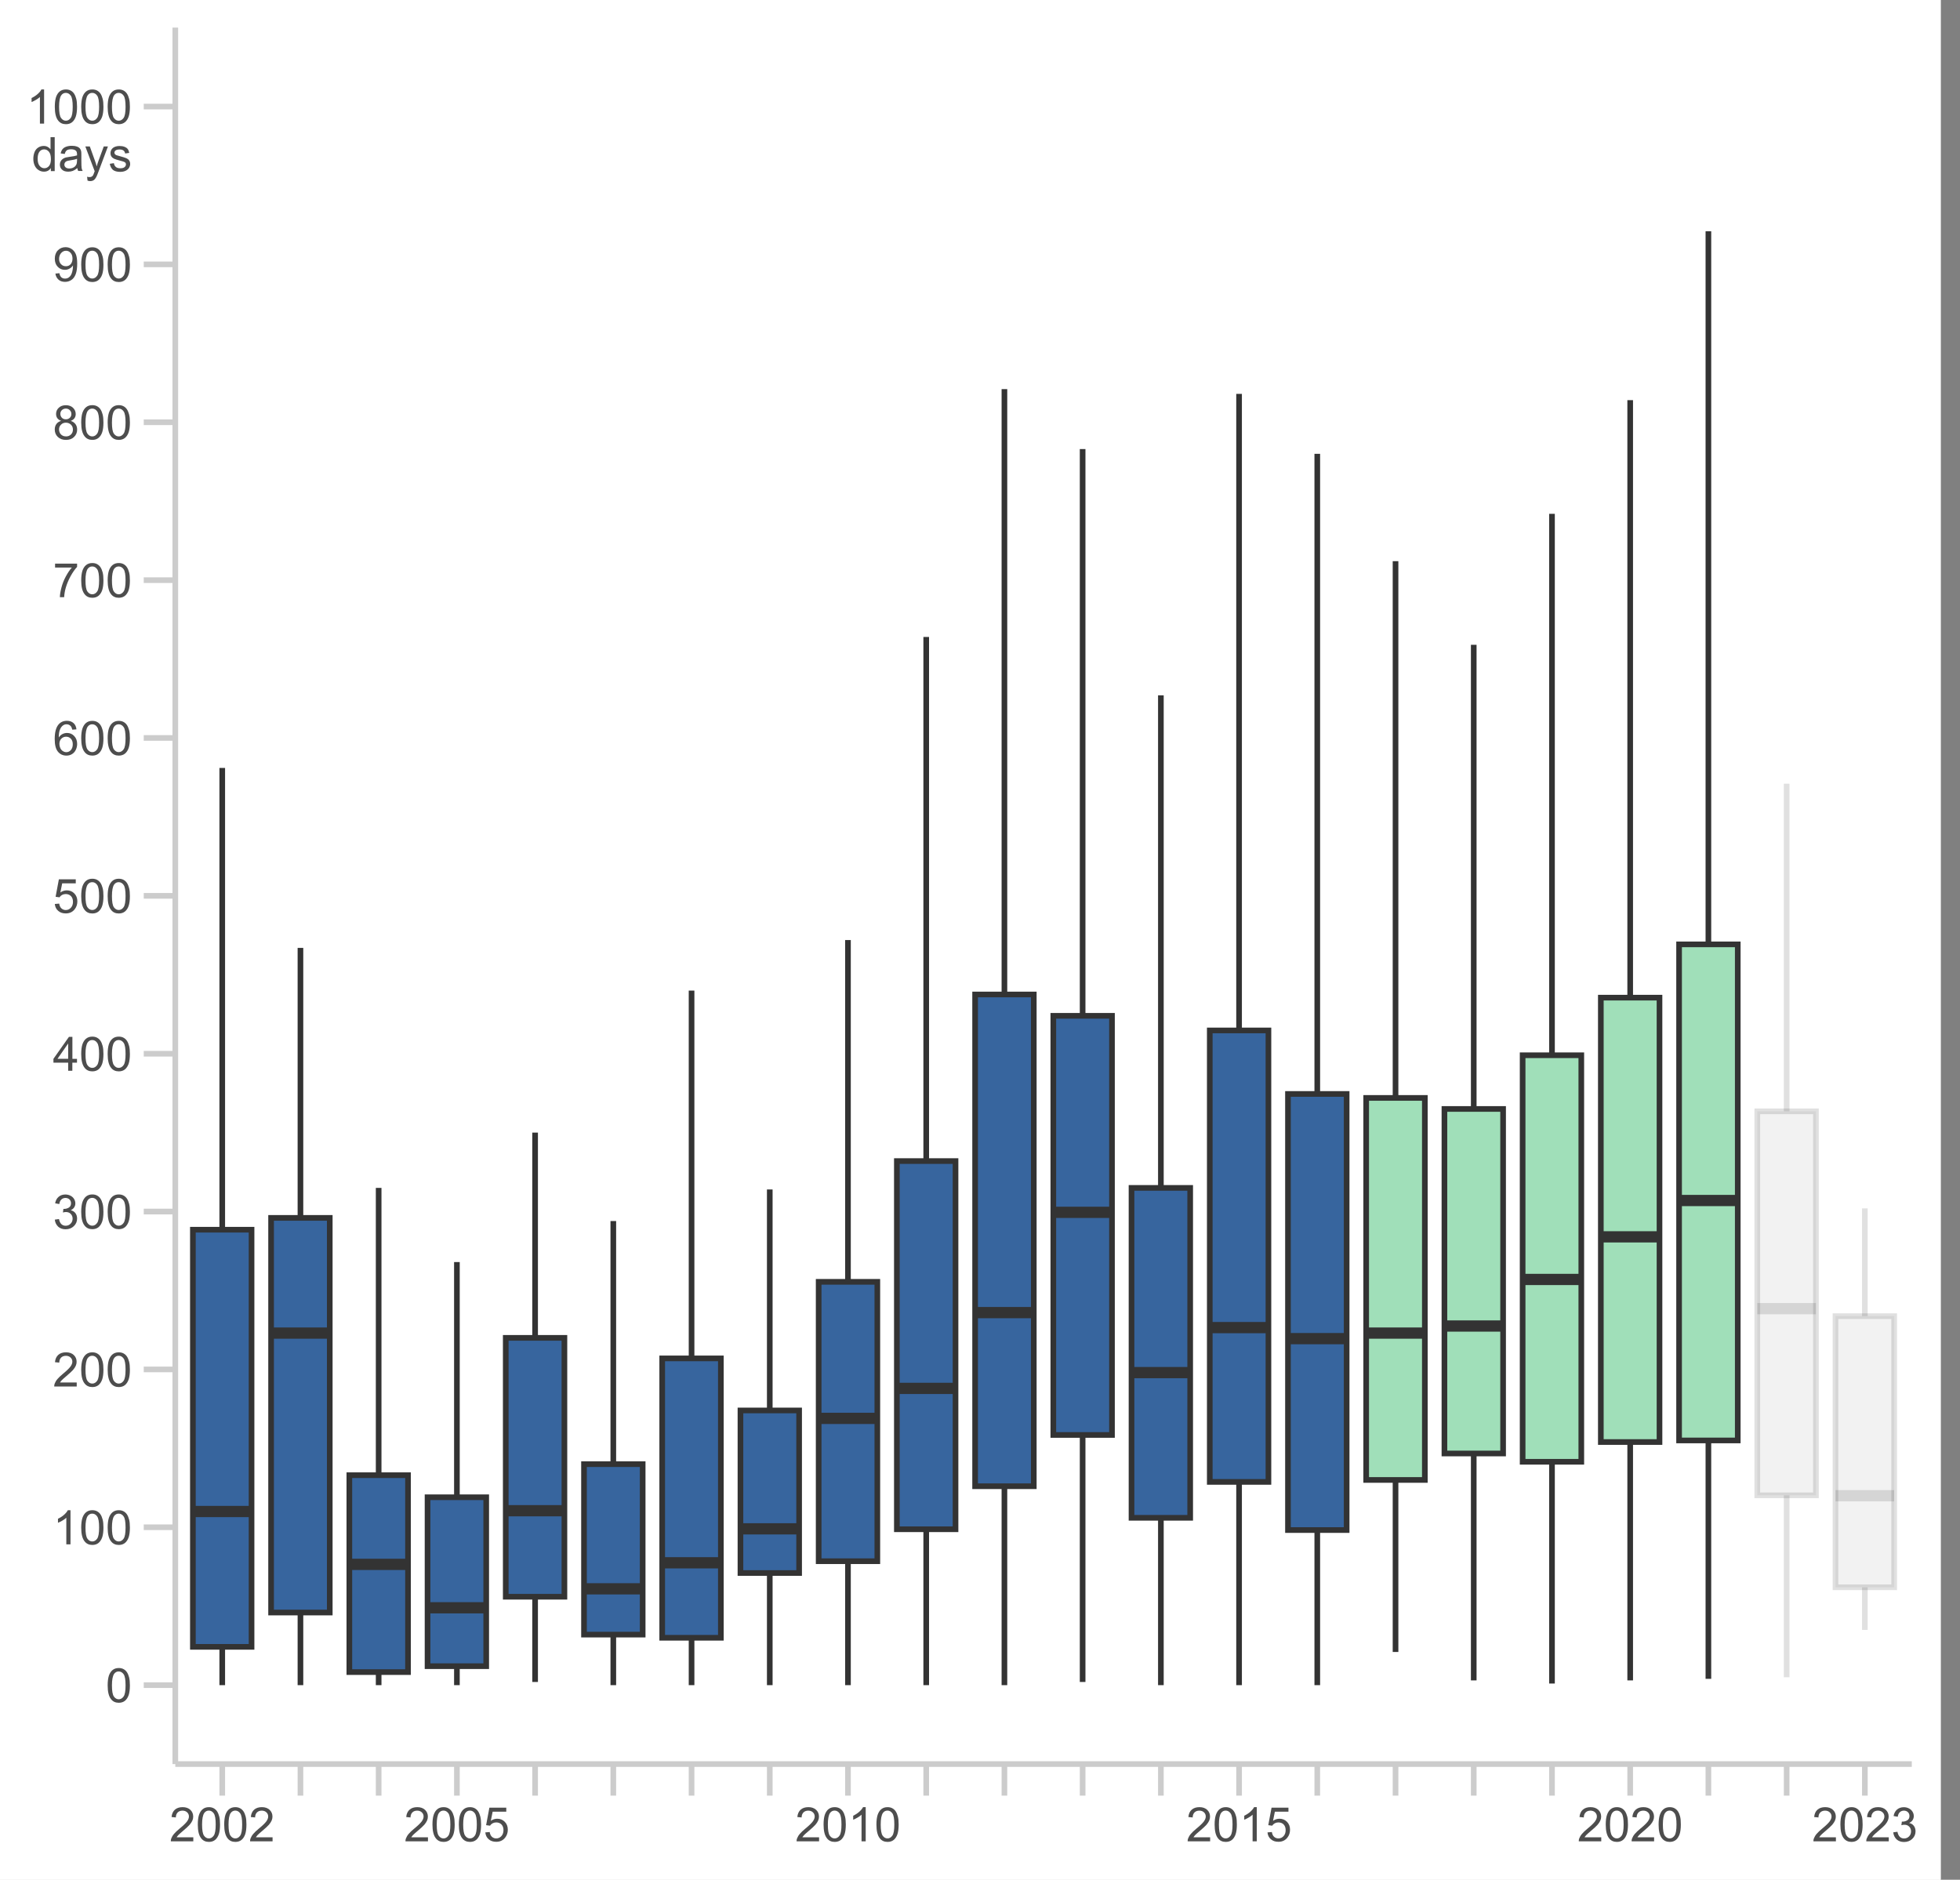 <?xml version="1.0" encoding="utf-8"?>
<!-- Generator: Adobe Illustrator 28.3.0, SVG Export Plug-In . SVG Version: 6.00 Build 0)  -->
<svg version="1.1" id="Layer_1" xmlns="http://www.w3.org/2000/svg" xmlns:xlink="http://www.w3.org/1999/xlink" x="0px" y="0px"
	 viewBox="0 0 371.19 356" style="enable-background:new 0 0 371.19 356;" xml:space="preserve">
<rect x="0" y="0" width="371.19" height="356" fill="#808080" stroke="none"/>
<style type="text/css">
	.st0{clip-path:url(#SVGID_00000028293922879113383070000004255740064809353914_);fill:#FFFFFF;}
	
		.st1{clip-path:url(#SVGID_00000028293922879113383070000004255740064809353914_);fill:none;stroke:#FFFFFF;stroke-width:1.07;stroke-linecap:round;stroke-linejoin:round;stroke-miterlimit:10;}
	
		.st2{clip-path:url(#SVGID_00000103959675601749316110000009310781717663553209_);fill:none;stroke:#333333;stroke-width:1.07;stroke-linejoin:round;stroke-miterlimit:10;}
	.st3{clip-path:url(#SVGID_00000103959675601749316110000009310781717663553209_);fill:#37659E;}
	
		.st4{clip-path:url(#SVGID_00000103959675601749316110000009310781717663553209_);fill:none;stroke:#333333;stroke-width:1.07;stroke-miterlimit:10;}
	
		.st5{clip-path:url(#SVGID_00000103959675601749316110000009310781717663553209_);fill:none;stroke:#333333;stroke-width:2.13;stroke-miterlimit:10;}
	.st6{clip-path:url(#SVGID_00000103959675601749316110000009310781717663553209_);fill:#A0DFB9;}
	
		.st7{opacity:0.15;clip-path:url(#SVGID_00000103959675601749316110000009310781717663553209_);fill:none;stroke:#333333;stroke-width:1.07;stroke-linejoin:round;stroke-miterlimit:10;}
	.st8{opacity:0.15;clip-path:url(#SVGID_00000103959675601749316110000009310781717663553209_);fill:#AAAAAA;}
	
		.st9{opacity:0.15;clip-path:url(#SVGID_00000103959675601749316110000009310781717663553209_);fill:none;stroke:#333333;stroke-width:1.07;stroke-miterlimit:10;}
	
		.st10{opacity:0.15;clip-path:url(#SVGID_00000103959675601749316110000009310781717663553209_);fill:none;stroke:#333333;stroke-width:2.13;stroke-miterlimit:10;}
	.st11{fill:none;stroke:#CCCCCC;stroke-width:1.07;stroke-linejoin:round;stroke-miterlimit:10;}
	.st12{fill:#4D4D4D;}
</style>
<g>
	<defs>
		<rect id="SVGID_1_" x="-0.47" y="-0.25" width="368" height="356.25"/>
	</defs>
	<clipPath id="SVGID_00000073704852512059243500000011413940240780347065_">
		<use xlink:href="#SVGID_1_"  style="overflow:visible;"/>
	</clipPath>
	
		<rect x="-0.47" y="-0.25" style="clip-path:url(#SVGID_00000073704852512059243500000011413940240780347065_);fill:#FFFFFF;" width="368" height="356.25"/>
	
		<rect x="-0.47" y="-0.25" style="clip-path:url(#SVGID_00000073704852512059243500000011413940240780347065_);fill:none;stroke:#FFFFFF;stroke-width:1.07;stroke-linecap:round;stroke-linejoin:round;stroke-miterlimit:10;" width="368" height="356.25"/>
</g>
<g>
	<defs>
		<rect id="SVGID_00000147936028259451044150000004037934548456086934_" x="33.2" y="5.23" width="328.86" height="328.86"/>
	</defs>
	<clipPath id="SVGID_00000044158890310303542660000005130052263339400855_">
		<use xlink:href="#SVGID_00000147936028259451044150000004037934548456086934_"  style="overflow:visible;"/>
	</clipPath>
	
		<line style="clip-path:url(#SVGID_00000044158890310303542660000005130052263339400855_);fill:none;stroke:#333333;stroke-width:1.07;stroke-linejoin:round;stroke-miterlimit:10;" x1="42.09" y1="232.89" x2="42.09" y2="145.44"/>
	
		<line style="clip-path:url(#SVGID_00000044158890310303542660000005130052263339400855_);fill:none;stroke:#333333;stroke-width:1.07;stroke-linejoin:round;stroke-miterlimit:10;" x1="42.09" y1="311.89" x2="42.09" y2="319.14"/>
	
		<rect x="36.53" y="232.89" style="clip-path:url(#SVGID_00000044158890310303542660000005130052263339400855_);fill:#37659E;" width="11.11" height="79"/>
	
		<rect x="36.53" y="232.89" style="clip-path:url(#SVGID_00000044158890310303542660000005130052263339400855_);fill:none;stroke:#333333;stroke-width:1.07;stroke-miterlimit:10;" width="11.11" height="79"/>
	
		<line style="clip-path:url(#SVGID_00000044158890310303542660000005130052263339400855_);fill:none;stroke:#333333;stroke-width:2.13;stroke-miterlimit:10;" x1="36.53" y1="286.26" x2="47.64" y2="286.26"/>
	
		<line style="clip-path:url(#SVGID_00000044158890310303542660000005130052263339400855_);fill:none;stroke:#333333;stroke-width:1.07;stroke-linejoin:round;stroke-miterlimit:10;" x1="56.9" y1="230.65" x2="56.9" y2="179.52"/>
	
		<line style="clip-path:url(#SVGID_00000044158890310303542660000005130052263339400855_);fill:none;stroke:#333333;stroke-width:1.07;stroke-linejoin:round;stroke-miterlimit:10;" x1="56.9" y1="305.39" x2="56.9" y2="319.14"/>
	
		<rect x="51.34" y="230.65" style="clip-path:url(#SVGID_00000044158890310303542660000005130052263339400855_);fill:#37659E;" width="11.11" height="74.74"/>
	
		<rect x="51.34" y="230.65" style="clip-path:url(#SVGID_00000044158890310303542660000005130052263339400855_);fill:none;stroke:#333333;stroke-width:1.07;stroke-miterlimit:10;" width="11.11" height="74.74"/>
	
		<line style="clip-path:url(#SVGID_00000044158890310303542660000005130052263339400855_);fill:none;stroke:#333333;stroke-width:2.13;stroke-miterlimit:10;" x1="51.34" y1="252.47" x2="62.45" y2="252.47"/>
	
		<line style="clip-path:url(#SVGID_00000044158890310303542660000005130052263339400855_);fill:none;stroke:#333333;stroke-width:1.07;stroke-linejoin:round;stroke-miterlimit:10;" x1="71.71" y1="279.38" x2="71.71" y2="224.97"/>
	
		<line style="clip-path:url(#SVGID_00000044158890310303542660000005130052263339400855_);fill:none;stroke:#333333;stroke-width:1.07;stroke-linejoin:round;stroke-miterlimit:10;" x1="71.71" y1="316.67" x2="71.71" y2="319.14"/>
	
		<rect x="66.16" y="279.38" style="clip-path:url(#SVGID_00000044158890310303542660000005130052263339400855_);fill:#37659E;" width="11.11" height="37.29"/>
	
		<rect x="66.16" y="279.38" style="clip-path:url(#SVGID_00000044158890310303542660000005130052263339400855_);fill:none;stroke:#333333;stroke-width:1.07;stroke-miterlimit:10;" width="11.11" height="37.29"/>
	
		<line style="clip-path:url(#SVGID_00000044158890310303542660000005130052263339400855_);fill:none;stroke:#333333;stroke-width:2.13;stroke-miterlimit:10;" x1="66.16" y1="296.27" x2="77.27" y2="296.27"/>
	
		<line style="clip-path:url(#SVGID_00000044158890310303542660000005130052263339400855_);fill:none;stroke:#333333;stroke-width:1.07;stroke-linejoin:round;stroke-miterlimit:10;" x1="86.53" y1="283.56" x2="86.53" y2="239.02"/>
	
		<line style="clip-path:url(#SVGID_00000044158890310303542660000005130052263339400855_);fill:none;stroke:#333333;stroke-width:1.07;stroke-linejoin:round;stroke-miterlimit:10;" x1="86.53" y1="315.55" x2="86.53" y2="319.14"/>
	
		<rect x="80.97" y="283.56" style="clip-path:url(#SVGID_00000044158890310303542660000005130052263339400855_);fill:#37659E;" width="11.11" height="31.99"/>
	
		<rect x="80.97" y="283.56" style="clip-path:url(#SVGID_00000044158890310303542660000005130052263339400855_);fill:none;stroke:#333333;stroke-width:1.07;stroke-miterlimit:10;" width="11.11" height="31.99"/>
	
		<line style="clip-path:url(#SVGID_00000044158890310303542660000005130052263339400855_);fill:none;stroke:#333333;stroke-width:2.13;stroke-miterlimit:10;" x1="80.97" y1="304.49" x2="92.08" y2="304.49"/>
	
		<line style="clip-path:url(#SVGID_00000044158890310303542660000005130052263339400855_);fill:none;stroke:#333333;stroke-width:1.07;stroke-linejoin:round;stroke-miterlimit:10;" x1="101.34" y1="253.37" x2="101.34" y2="214.5"/>
	
		<line style="clip-path:url(#SVGID_00000044158890310303542660000005130052263339400855_);fill:none;stroke:#333333;stroke-width:1.07;stroke-linejoin:round;stroke-miterlimit:10;" x1="101.34" y1="302.4" x2="101.34" y2="318.54"/>
	
		<rect x="95.78" y="253.37" style="clip-path:url(#SVGID_00000044158890310303542660000005130052263339400855_);fill:#37659E;" width="11.11" height="49.03"/>
	
		<rect x="95.78" y="253.37" style="clip-path:url(#SVGID_00000044158890310303542660000005130052263339400855_);fill:none;stroke:#333333;stroke-width:1.07;stroke-miterlimit:10;" width="11.11" height="49.03"/>
	
		<line style="clip-path:url(#SVGID_00000044158890310303542660000005130052263339400855_);fill:none;stroke:#333333;stroke-width:2.13;stroke-miterlimit:10;" x1="95.78" y1="286.11" x2="106.89" y2="286.11"/>
	
		<line style="clip-path:url(#SVGID_00000044158890310303542660000005130052263339400855_);fill:none;stroke:#333333;stroke-width:1.07;stroke-linejoin:round;stroke-miterlimit:10;" x1="116.15" y1="277.29" x2="116.15" y2="231.25"/>
	
		<line style="clip-path:url(#SVGID_00000044158890310303542660000005130052263339400855_);fill:none;stroke:#333333;stroke-width:1.07;stroke-linejoin:round;stroke-miterlimit:10;" x1="116.15" y1="309.57" x2="116.15" y2="319.14"/>
	
		<rect x="110.6" y="277.29" style="clip-path:url(#SVGID_00000044158890310303542660000005130052263339400855_);fill:#37659E;" width="11.11" height="32.28"/>
	
		<rect x="110.6" y="277.29" style="clip-path:url(#SVGID_00000044158890310303542660000005130052263339400855_);fill:none;stroke:#333333;stroke-width:1.07;stroke-miterlimit:10;" width="11.11" height="32.28"/>
	
		<line style="clip-path:url(#SVGID_00000044158890310303542660000005130052263339400855_);fill:none;stroke:#333333;stroke-width:2.13;stroke-miterlimit:10;" x1="110.6" y1="300.9" x2="121.71" y2="300.9"/>
	
		<line style="clip-path:url(#SVGID_00000044158890310303542660000005130052263339400855_);fill:none;stroke:#333333;stroke-width:1.07;stroke-linejoin:round;stroke-miterlimit:10;" x1="130.97" y1="257.26" x2="130.97" y2="187.6"/>
	
		<line style="clip-path:url(#SVGID_00000044158890310303542660000005130052263339400855_);fill:none;stroke:#333333;stroke-width:1.07;stroke-linejoin:round;stroke-miterlimit:10;" x1="130.97" y1="310.17" x2="130.97" y2="319.14"/>
	
		<rect x="125.41" y="257.26" style="clip-path:url(#SVGID_00000044158890310303542660000005130052263339400855_);fill:#37659E;" width="11.11" height="52.91"/>
	
		<rect x="125.41" y="257.26" style="clip-path:url(#SVGID_00000044158890310303542660000005130052263339400855_);fill:none;stroke:#333333;stroke-width:1.07;stroke-miterlimit:10;" width="11.11" height="52.91"/>
	
		<line style="clip-path:url(#SVGID_00000044158890310303542660000005130052263339400855_);fill:none;stroke:#333333;stroke-width:2.13;stroke-miterlimit:10;" x1="125.41" y1="295.97" x2="136.52" y2="295.97"/>
	
		<line style="clip-path:url(#SVGID_00000044158890310303542660000005130052263339400855_);fill:none;stroke:#333333;stroke-width:1.07;stroke-linejoin:round;stroke-miterlimit:10;" x1="145.78" y1="267.12" x2="145.78" y2="225.27"/>
	
		<line style="clip-path:url(#SVGID_00000044158890310303542660000005130052263339400855_);fill:none;stroke:#333333;stroke-width:1.07;stroke-linejoin:round;stroke-miterlimit:10;" x1="145.78" y1="297.91" x2="145.78" y2="319.14"/>
	
		<rect x="140.23" y="267.12" style="clip-path:url(#SVGID_00000044158890310303542660000005130052263339400855_);fill:#37659E;" width="11.11" height="30.79"/>
	
		<rect x="140.23" y="267.12" style="clip-path:url(#SVGID_00000044158890310303542660000005130052263339400855_);fill:none;stroke:#333333;stroke-width:1.07;stroke-miterlimit:10;" width="11.11" height="30.79"/>
	
		<line style="clip-path:url(#SVGID_00000044158890310303542660000005130052263339400855_);fill:none;stroke:#333333;stroke-width:2.13;stroke-miterlimit:10;" x1="140.23" y1="289.54" x2="151.34" y2="289.54"/>
	
		<line style="clip-path:url(#SVGID_00000044158890310303542660000005130052263339400855_);fill:none;stroke:#333333;stroke-width:1.07;stroke-linejoin:round;stroke-miterlimit:10;" x1="160.59" y1="242.76" x2="160.59" y2="178.03"/>
	
		<line style="clip-path:url(#SVGID_00000044158890310303542660000005130052263339400855_);fill:none;stroke:#333333;stroke-width:1.07;stroke-linejoin:round;stroke-miterlimit:10;" x1="160.59" y1="295.67" x2="160.59" y2="319.14"/>
	
		<rect x="155.04" y="242.76" style="clip-path:url(#SVGID_00000044158890310303542660000005130052263339400855_);fill:#37659E;" width="11.11" height="52.91"/>
	
		<rect x="155.04" y="242.76" style="clip-path:url(#SVGID_00000044158890310303542660000005130052263339400855_);fill:none;stroke:#333333;stroke-width:1.07;stroke-miterlimit:10;" width="11.11" height="52.91"/>
	
		<line style="clip-path:url(#SVGID_00000044158890310303542660000005130052263339400855_);fill:none;stroke:#333333;stroke-width:2.13;stroke-miterlimit:10;" x1="155.04" y1="268.62" x2="166.15" y2="268.62"/>
	
		<line style="clip-path:url(#SVGID_00000044158890310303542660000005130052263339400855_);fill:none;stroke:#333333;stroke-width:1.07;stroke-linejoin:round;stroke-miterlimit:10;" x1="175.41" y1="219.89" x2="175.41" y2="120.63"/>
	
		<line style="clip-path:url(#SVGID_00000044158890310303542660000005130052263339400855_);fill:none;stroke:#333333;stroke-width:1.07;stroke-linejoin:round;stroke-miterlimit:10;" x1="175.41" y1="289.62" x2="175.41" y2="319.14"/>
	
		<rect x="169.85" y="219.89" style="clip-path:url(#SVGID_00000044158890310303542660000005130052263339400855_);fill:#37659E;" width="11.11" height="69.73"/>
	
		<rect x="169.85" y="219.89" style="clip-path:url(#SVGID_00000044158890310303542660000005130052263339400855_);fill:none;stroke:#333333;stroke-width:1.07;stroke-miterlimit:10;" width="11.11" height="69.73"/>
	
		<line style="clip-path:url(#SVGID_00000044158890310303542660000005130052263339400855_);fill:none;stroke:#333333;stroke-width:2.13;stroke-miterlimit:10;" x1="169.85" y1="262.94" x2="180.96" y2="262.94"/>
	
		<line style="clip-path:url(#SVGID_00000044158890310303542660000005130052263339400855_);fill:none;stroke:#333333;stroke-width:1.07;stroke-linejoin:round;stroke-miterlimit:10;" x1="190.22" y1="188.34" x2="190.22" y2="73.69"/>
	
		<line style="clip-path:url(#SVGID_00000044158890310303542660000005130052263339400855_);fill:none;stroke:#333333;stroke-width:1.07;stroke-linejoin:round;stroke-miterlimit:10;" x1="190.22" y1="281.47" x2="190.22" y2="319.14"/>
	
		<rect x="184.67" y="188.34" style="clip-path:url(#SVGID_00000044158890310303542660000005130052263339400855_);fill:#37659E;" width="11.11" height="93.13"/>
	
		<rect x="184.67" y="188.34" style="clip-path:url(#SVGID_00000044158890310303542660000005130052263339400855_);fill:none;stroke:#333333;stroke-width:1.07;stroke-miterlimit:10;" width="11.11" height="93.13"/>
	
		<line style="clip-path:url(#SVGID_00000044158890310303542660000005130052263339400855_);fill:none;stroke:#333333;stroke-width:2.13;stroke-miterlimit:10;" x1="184.67" y1="248.59" x2="195.78" y2="248.59"/>
	
		<line style="clip-path:url(#SVGID_00000044158890310303542660000005130052263339400855_);fill:none;stroke:#333333;stroke-width:1.07;stroke-linejoin:round;stroke-miterlimit:10;" x1="205.03" y1="192.38" x2="205.03" y2="85.05"/>
	
		<line style="clip-path:url(#SVGID_00000044158890310303542660000005130052263339400855_);fill:none;stroke:#333333;stroke-width:1.07;stroke-linejoin:round;stroke-miterlimit:10;" x1="205.03" y1="271.76" x2="205.03" y2="318.54"/>
	
		<rect x="199.48" y="192.38" style="clip-path:url(#SVGID_00000044158890310303542660000005130052263339400855_);fill:#37659E;" width="11.11" height="79.38"/>
	
		<rect x="199.48" y="192.38" style="clip-path:url(#SVGID_00000044158890310303542660000005130052263339400855_);fill:none;stroke:#333333;stroke-width:1.07;stroke-miterlimit:10;" width="11.11" height="79.38"/>
	
		<line style="clip-path:url(#SVGID_00000044158890310303542660000005130052263339400855_);fill:none;stroke:#333333;stroke-width:2.13;stroke-miterlimit:10;" x1="199.48" y1="229.6" x2="210.59" y2="229.6"/>
	
		<line style="clip-path:url(#SVGID_00000044158890310303542660000005130052263339400855_);fill:none;stroke:#333333;stroke-width:1.07;stroke-linejoin:round;stroke-miterlimit:10;" x1="219.85" y1="224.97" x2="219.85" y2="131.69"/>
	
		<line style="clip-path:url(#SVGID_00000044158890310303542660000005130052263339400855_);fill:none;stroke:#333333;stroke-width:1.07;stroke-linejoin:round;stroke-miterlimit:10;" x1="219.85" y1="287.45" x2="219.85" y2="319.14"/>
	
		<rect x="214.29" y="224.97" style="clip-path:url(#SVGID_00000044158890310303542660000005130052263339400855_);fill:#37659E;" width="11.11" height="62.48"/>
	
		<rect x="214.29" y="224.97" style="clip-path:url(#SVGID_00000044158890310303542660000005130052263339400855_);fill:none;stroke:#333333;stroke-width:1.07;stroke-miterlimit:10;" width="11.11" height="62.48"/>
	
		<line style="clip-path:url(#SVGID_00000044158890310303542660000005130052263339400855_);fill:none;stroke:#333333;stroke-width:2.13;stroke-miterlimit:10;" x1="214.29" y1="259.95" x2="225.4" y2="259.95"/>
	
		<line style="clip-path:url(#SVGID_00000044158890310303542660000005130052263339400855_);fill:none;stroke:#333333;stroke-width:1.07;stroke-linejoin:round;stroke-miterlimit:10;" x1="234.66" y1="195.15" x2="234.66" y2="74.59"/>
	
		<line style="clip-path:url(#SVGID_00000044158890310303542660000005130052263339400855_);fill:none;stroke:#333333;stroke-width:1.07;stroke-linejoin:round;stroke-miterlimit:10;" x1="234.66" y1="280.65" x2="234.66" y2="319.14"/>
	
		<rect x="229.11" y="195.15" style="clip-path:url(#SVGID_00000044158890310303542660000005130052263339400855_);fill:#37659E;" width="11.11" height="85.5"/>
	
		<rect x="229.11" y="195.15" style="clip-path:url(#SVGID_00000044158890310303542660000005130052263339400855_);fill:none;stroke:#333333;stroke-width:1.07;stroke-miterlimit:10;" width="11.11" height="85.5"/>
	
		<line style="clip-path:url(#SVGID_00000044158890310303542660000005130052263339400855_);fill:none;stroke:#333333;stroke-width:2.13;stroke-miterlimit:10;" x1="229.11" y1="251.43" x2="240.22" y2="251.43"/>
	
		<line style="clip-path:url(#SVGID_00000044158890310303542660000005130052263339400855_);fill:none;stroke:#333333;stroke-width:1.07;stroke-linejoin:round;stroke-miterlimit:10;" x1="249.47" y1="207.18" x2="249.47" y2="85.95"/>
	
		<line style="clip-path:url(#SVGID_00000044158890310303542660000005130052263339400855_);fill:none;stroke:#333333;stroke-width:1.07;stroke-linejoin:round;stroke-miterlimit:10;" x1="249.47" y1="289.77" x2="249.47" y2="319.14"/>
	
		<rect x="243.92" y="207.18" style="clip-path:url(#SVGID_00000044158890310303542660000005130052263339400855_);fill:#37659E;" width="11.11" height="82.59"/>
	
		<rect x="243.92" y="207.18" style="clip-path:url(#SVGID_00000044158890310303542660000005130052263339400855_);fill:none;stroke:#333333;stroke-width:1.07;stroke-miterlimit:10;" width="11.11" height="82.59"/>
	
		<line style="clip-path:url(#SVGID_00000044158890310303542660000005130052263339400855_);fill:none;stroke:#333333;stroke-width:2.13;stroke-miterlimit:10;" x1="243.92" y1="253.52" x2="255.03" y2="253.52"/>
	
		<line style="clip-path:url(#SVGID_00000044158890310303542660000005130052263339400855_);fill:none;stroke:#333333;stroke-width:1.07;stroke-linejoin:round;stroke-miterlimit:10;" x1="264.29" y1="207.93" x2="264.29" y2="106.28"/>
	
		<line style="clip-path:url(#SVGID_00000044158890310303542660000005130052263339400855_);fill:none;stroke:#333333;stroke-width:1.07;stroke-linejoin:round;stroke-miterlimit:10;" x1="264.29" y1="280.28" x2="264.29" y2="312.86"/>
	
		<rect x="258.73" y="207.93" style="clip-path:url(#SVGID_00000044158890310303542660000005130052263339400855_);fill:#A0DFB9;" width="11.11" height="72.35"/>
	
		<rect x="258.73" y="207.93" style="clip-path:url(#SVGID_00000044158890310303542660000005130052263339400855_);fill:none;stroke:#333333;stroke-width:1.07;stroke-miterlimit:10;" width="11.11" height="72.35"/>
	
		<line style="clip-path:url(#SVGID_00000044158890310303542660000005130052263339400855_);fill:none;stroke:#333333;stroke-width:2.13;stroke-miterlimit:10;" x1="258.73" y1="252.47" x2="269.84" y2="252.47"/>
	
		<line style="clip-path:url(#SVGID_00000044158890310303542660000005130052263339400855_);fill:none;stroke:#333333;stroke-width:1.07;stroke-linejoin:round;stroke-miterlimit:10;" x1="279.1" y1="210.02" x2="279.1" y2="122.12"/>
	
		<line style="clip-path:url(#SVGID_00000044158890310303542660000005130052263339400855_);fill:none;stroke:#333333;stroke-width:1.07;stroke-linejoin:round;stroke-miterlimit:10;" x1="279.1" y1="275.27" x2="279.1" y2="318.24"/>
	
		<rect x="273.55" y="210.02" style="clip-path:url(#SVGID_00000044158890310303542660000005130052263339400855_);fill:#A0DFB9;" width="11.11" height="65.25"/>
	
		<rect x="273.55" y="210.02" style="clip-path:url(#SVGID_00000044158890310303542660000005130052263339400855_);fill:none;stroke:#333333;stroke-width:1.07;stroke-miterlimit:10;" width="11.11" height="65.25"/>
	
		<line style="clip-path:url(#SVGID_00000044158890310303542660000005130052263339400855_);fill:none;stroke:#333333;stroke-width:2.13;stroke-miterlimit:10;" x1="273.55" y1="251.13" x2="284.66" y2="251.13"/>
	
		<line style="clip-path:url(#SVGID_00000044158890310303542660000005130052263339400855_);fill:none;stroke:#333333;stroke-width:1.07;stroke-linejoin:round;stroke-miterlimit:10;" x1="293.92" y1="199.85" x2="293.92" y2="97.31"/>
	
		<line style="clip-path:url(#SVGID_00000044158890310303542660000005130052263339400855_);fill:none;stroke:#333333;stroke-width:1.07;stroke-linejoin:round;stroke-miterlimit:10;" x1="293.92" y1="276.84" x2="293.92" y2="318.84"/>
	
		<rect x="288.36" y="199.85" style="clip-path:url(#SVGID_00000044158890310303542660000005130052263339400855_);fill:#A0DFB9;" width="11.11" height="76.99"/>
	
		<rect x="288.36" y="199.85" style="clip-path:url(#SVGID_00000044158890310303542660000005130052263339400855_);fill:none;stroke:#333333;stroke-width:1.07;stroke-miterlimit:10;" width="11.11" height="76.99"/>
	
		<line style="clip-path:url(#SVGID_00000044158890310303542660000005130052263339400855_);fill:none;stroke:#333333;stroke-width:2.13;stroke-miterlimit:10;" x1="288.36" y1="242.31" x2="299.47" y2="242.31"/>
	
		<line style="clip-path:url(#SVGID_00000044158890310303542660000005130052263339400855_);fill:none;stroke:#333333;stroke-width:1.07;stroke-linejoin:round;stroke-miterlimit:10;" x1="308.73" y1="188.94" x2="308.73" y2="75.78"/>
	
		<line style="clip-path:url(#SVGID_00000044158890310303542660000005130052263339400855_);fill:none;stroke:#333333;stroke-width:1.07;stroke-linejoin:round;stroke-miterlimit:10;" x1="308.73" y1="273.1" x2="308.73" y2="318.24"/>
	
		<rect x="303.17" y="188.94" style="clip-path:url(#SVGID_00000044158890310303542660000005130052263339400855_);fill:#A0DFB9;" width="11.11" height="84.16"/>
	
		<rect x="303.17" y="188.94" style="clip-path:url(#SVGID_00000044158890310303542660000005130052263339400855_);fill:none;stroke:#333333;stroke-width:1.07;stroke-miterlimit:10;" width="11.11" height="84.16"/>
	
		<line style="clip-path:url(#SVGID_00000044158890310303542660000005130052263339400855_);fill:none;stroke:#333333;stroke-width:2.13;stroke-miterlimit:10;" x1="303.17" y1="234.24" x2="314.28" y2="234.24"/>
	
		<line style="clip-path:url(#SVGID_00000044158890310303542660000005130052263339400855_);fill:none;stroke:#333333;stroke-width:1.07;stroke-linejoin:round;stroke-miterlimit:10;" x1="323.54" y1="178.85" x2="323.54" y2="43.8"/>
	
		<line style="clip-path:url(#SVGID_00000044158890310303542660000005130052263339400855_);fill:none;stroke:#333333;stroke-width:1.07;stroke-linejoin:round;stroke-miterlimit:10;" x1="323.54" y1="272.8" x2="323.54" y2="317.95"/>
	
		<rect x="317.99" y="178.85" style="clip-path:url(#SVGID_00000044158890310303542660000005130052263339400855_);fill:#A0DFB9;" width="11.11" height="93.95"/>
	
		<rect x="317.99" y="178.85" style="clip-path:url(#SVGID_00000044158890310303542660000005130052263339400855_);fill:none;stroke:#333333;stroke-width:1.07;stroke-miterlimit:10;" width="11.11" height="93.95"/>
	
		<line style="clip-path:url(#SVGID_00000044158890310303542660000005130052263339400855_);fill:none;stroke:#333333;stroke-width:2.13;stroke-miterlimit:10;" x1="317.99" y1="227.36" x2="329.1" y2="227.36"/>
	
		<line style="opacity:0.15;clip-path:url(#SVGID_00000044158890310303542660000005130052263339400855_);fill:none;stroke:#333333;stroke-width:1.07;stroke-linejoin:round;stroke-miterlimit:10;" x1="338.36" y1="210.47" x2="338.36" y2="148.43"/>
	
		<line style="opacity:0.15;clip-path:url(#SVGID_00000044158890310303542660000005130052263339400855_);fill:none;stroke:#333333;stroke-width:1.07;stroke-linejoin:round;stroke-miterlimit:10;" x1="338.36" y1="283.19" x2="338.36" y2="317.65"/>
	
		<rect x="332.8" y="210.47" style="opacity:0.15;clip-path:url(#SVGID_00000044158890310303542660000005130052263339400855_);fill:#AAAAAA;" width="11.11" height="72.72"/>
	
		<rect x="332.8" y="210.47" style="opacity:0.15;clip-path:url(#SVGID_00000044158890310303542660000005130052263339400855_);fill:none;stroke:#333333;stroke-width:1.07;stroke-miterlimit:10;" width="11.11" height="72.72"/>
	
		<line style="opacity:0.15;clip-path:url(#SVGID_00000044158890310303542660000005130052263339400855_);fill:none;stroke:#333333;stroke-width:2.13;stroke-miterlimit:10;" x1="332.8" y1="247.84" x2="343.91" y2="247.84"/>
	
		<line style="opacity:0.15;clip-path:url(#SVGID_00000044158890310303542660000005130052263339400855_);fill:none;stroke:#333333;stroke-width:1.07;stroke-linejoin:round;stroke-miterlimit:10;" x1="353.17" y1="249.26" x2="353.17" y2="228.85"/>
	
		<line style="opacity:0.15;clip-path:url(#SVGID_00000044158890310303542660000005130052263339400855_);fill:none;stroke:#333333;stroke-width:1.07;stroke-linejoin:round;stroke-miterlimit:10;" x1="353.17" y1="300.61" x2="353.17" y2="308.68"/>
	
		<rect x="347.61" y="249.26" style="opacity:0.15;clip-path:url(#SVGID_00000044158890310303542660000005130052263339400855_);fill:#AAAAAA;" width="11.11" height="51.35"/>
	
		<rect x="347.61" y="249.26" style="opacity:0.15;clip-path:url(#SVGID_00000044158890310303542660000005130052263339400855_);fill:none;stroke:#333333;stroke-width:1.07;stroke-miterlimit:10;" width="11.11" height="51.35"/>
	
		<line style="opacity:0.15;clip-path:url(#SVGID_00000044158890310303542660000005130052263339400855_);fill:none;stroke:#333333;stroke-width:2.13;stroke-miterlimit:10;" x1="347.61" y1="283.27" x2="358.72" y2="283.27"/>
</g>
<line class="st11" x1="33.2" y1="334.09" x2="33.2" y2="5.23"/>
<g>
	<path class="st12" d="M20.39,319.19c0-0.76,0.08-1.37,0.23-1.84c0.16-0.46,0.39-0.82,0.7-1.07c0.31-0.25,0.7-0.38,1.17-0.38
		c0.35,0,0.65,0.07,0.91,0.21c0.26,0.14,0.48,0.34,0.65,0.6c0.17,0.26,0.3,0.58,0.4,0.96c0.1,0.38,0.15,0.88,0.15,1.52
		c0,0.76-0.08,1.37-0.23,1.83c-0.16,0.46-0.39,0.82-0.7,1.08c-0.31,0.25-0.7,0.38-1.17,0.38c-0.62,0-1.11-0.22-1.46-0.67
		C20.6,321.28,20.39,320.4,20.39,319.19z M21.2,319.19c0,1.06,0.12,1.76,0.37,2.11c0.25,0.35,0.55,0.52,0.92,0.52
		s0.67-0.18,0.92-0.53c0.25-0.35,0.37-1.05,0.37-2.11c0-1.06-0.12-1.76-0.37-2.11c-0.25-0.35-0.56-0.52-0.93-0.52
		c-0.36,0-0.65,0.15-0.87,0.46C21.34,317.41,21.2,318.14,21.2,319.19z"/>
</g>
<g>
	<path class="st12" d="M13.35,292.48h-0.79v-5.04c-0.19,0.18-0.44,0.36-0.75,0.54c-0.31,0.18-0.59,0.32-0.83,0.41v-0.76
		c0.44-0.21,0.83-0.46,1.16-0.76s0.57-0.58,0.7-0.86h0.51V292.48z"/>
	<path class="st12" d="M15.38,289.3c0-0.76,0.08-1.37,0.23-1.84c0.16-0.46,0.39-0.82,0.7-1.07c0.31-0.25,0.7-0.38,1.17-0.38
		c0.35,0,0.65,0.07,0.91,0.21c0.26,0.14,0.48,0.34,0.65,0.6c0.17,0.26,0.3,0.58,0.4,0.96c0.1,0.38,0.15,0.88,0.15,1.52
		c0,0.76-0.08,1.37-0.23,1.83c-0.16,0.46-0.39,0.82-0.7,1.08c-0.31,0.25-0.7,0.38-1.17,0.38c-0.62,0-1.11-0.22-1.46-0.67
		C15.59,291.39,15.38,290.51,15.38,289.3z M16.19,289.3c0,1.06,0.12,1.76,0.37,2.11c0.25,0.35,0.55,0.52,0.92,0.52
		s0.67-0.18,0.92-0.53c0.25-0.35,0.37-1.05,0.37-2.11c0-1.06-0.12-1.76-0.37-2.11c-0.25-0.35-0.56-0.52-0.93-0.52
		c-0.36,0-0.65,0.15-0.87,0.46C16.33,287.52,16.19,288.25,16.19,289.3z"/>
	<path class="st12" d="M20.39,289.3c0-0.76,0.08-1.37,0.23-1.84c0.16-0.46,0.39-0.82,0.7-1.07c0.31-0.25,0.7-0.38,1.17-0.38
		c0.35,0,0.65,0.07,0.91,0.21c0.26,0.14,0.48,0.34,0.65,0.6c0.17,0.26,0.3,0.58,0.4,0.96c0.1,0.38,0.15,0.88,0.15,1.52
		c0,0.76-0.08,1.37-0.23,1.83c-0.16,0.46-0.39,0.82-0.7,1.08c-0.31,0.25-0.7,0.38-1.17,0.38c-0.62,0-1.11-0.22-1.46-0.67
		C20.6,291.39,20.39,290.51,20.39,289.3z M21.2,289.3c0,1.06,0.12,1.76,0.37,2.11c0.25,0.35,0.55,0.52,0.92,0.52
		s0.67-0.18,0.92-0.53c0.25-0.35,0.37-1.05,0.37-2.11c0-1.06-0.12-1.76-0.37-2.11c-0.25-0.35-0.56-0.52-0.93-0.52
		c-0.36,0-0.65,0.15-0.87,0.46C21.34,287.52,21.2,288.25,21.2,289.3z"/>
</g>
<g>
	<path class="st12" d="M14.53,261.82v0.76h-4.26c-0.01-0.19,0.02-0.37,0.09-0.55c0.11-0.29,0.28-0.58,0.52-0.86
		c0.24-0.28,0.58-0.61,1.03-0.98c0.7-0.57,1.17-1.03,1.42-1.36c0.25-0.34,0.37-0.65,0.37-0.95c0-0.31-0.11-0.58-0.34-0.79
		c-0.22-0.21-0.52-0.32-0.88-0.32c-0.38,0-0.69,0.12-0.91,0.34s-0.34,0.54-0.35,0.95l-0.81-0.08c0.06-0.61,0.27-1.07,0.63-1.39
		c0.36-0.32,0.85-0.48,1.46-0.48c0.62,0,1.11,0.17,1.47,0.51c0.36,0.34,0.54,0.77,0.54,1.28c0,0.26-0.05,0.51-0.16,0.76
		s-0.28,0.51-0.52,0.79c-0.25,0.28-0.65,0.65-1.22,1.13c-0.47,0.4-0.78,0.67-0.91,0.81c-0.13,0.14-0.25,0.29-0.33,0.43H14.53z"/>
	<path class="st12" d="M15.38,259.4c0-0.76,0.08-1.37,0.23-1.84c0.16-0.46,0.39-0.82,0.7-1.07c0.31-0.25,0.7-0.38,1.17-0.38
		c0.35,0,0.65,0.07,0.91,0.21c0.26,0.14,0.48,0.34,0.65,0.6c0.17,0.26,0.3,0.58,0.4,0.96c0.1,0.38,0.15,0.88,0.15,1.52
		c0,0.76-0.08,1.37-0.23,1.83c-0.16,0.46-0.39,0.82-0.7,1.08c-0.31,0.25-0.7,0.38-1.17,0.38c-0.62,0-1.11-0.22-1.46-0.67
		C15.59,261.49,15.38,260.61,15.38,259.4z M16.19,259.4c0,1.06,0.12,1.76,0.37,2.11c0.25,0.35,0.55,0.52,0.92,0.52
		s0.67-0.18,0.92-0.53c0.25-0.35,0.37-1.05,0.37-2.11c0-1.06-0.12-1.76-0.37-2.11c-0.25-0.35-0.56-0.52-0.93-0.52
		c-0.36,0-0.65,0.15-0.87,0.46C16.33,257.62,16.19,258.35,16.19,259.4z"/>
	<path class="st12" d="M20.39,259.4c0-0.76,0.08-1.37,0.23-1.84c0.16-0.46,0.39-0.82,0.7-1.07c0.31-0.25,0.7-0.38,1.17-0.38
		c0.35,0,0.65,0.07,0.91,0.21c0.26,0.14,0.48,0.34,0.65,0.6c0.17,0.26,0.3,0.58,0.4,0.96c0.1,0.38,0.15,0.88,0.15,1.52
		c0,0.76-0.08,1.37-0.23,1.83c-0.16,0.46-0.39,0.82-0.7,1.08c-0.31,0.25-0.7,0.38-1.17,0.38c-0.62,0-1.11-0.22-1.46-0.67
		C20.6,261.49,20.39,260.61,20.39,259.4z M21.2,259.4c0,1.06,0.12,1.76,0.37,2.11c0.25,0.35,0.55,0.52,0.92,0.52
		s0.67-0.18,0.92-0.53c0.25-0.35,0.37-1.05,0.37-2.11c0-1.06-0.12-1.76-0.37-2.11c-0.25-0.35-0.56-0.52-0.93-0.52
		c-0.36,0-0.65,0.15-0.87,0.46C21.34,257.62,21.2,258.35,21.2,259.4z"/>
</g>
<g>
	<path class="st12" d="M10.38,230.98l0.79-0.11c0.09,0.45,0.25,0.77,0.46,0.97c0.22,0.2,0.48,0.3,0.8,0.3
		c0.37,0,0.69-0.13,0.94-0.39c0.26-0.26,0.38-0.58,0.38-0.96c0-0.36-0.12-0.66-0.36-0.9c-0.24-0.24-0.54-0.35-0.91-0.35
		c-0.15,0-0.34,0.03-0.56,0.09l0.09-0.69c0.05,0.01,0.1,0.01,0.13,0.01c0.34,0,0.64-0.09,0.91-0.26s0.4-0.45,0.4-0.81
		c0-0.29-0.1-0.53-0.29-0.72c-0.2-0.19-0.45-0.29-0.76-0.29c-0.31,0-0.56,0.1-0.77,0.29s-0.34,0.48-0.4,0.87l-0.79-0.14
		c0.1-0.53,0.32-0.94,0.66-1.23c0.34-0.29,0.77-0.44,1.28-0.44c0.35,0,0.68,0.08,0.97,0.23c0.3,0.15,0.52,0.36,0.68,0.62
		s0.24,0.54,0.24,0.83c0,0.28-0.07,0.53-0.22,0.76s-0.37,0.41-0.66,0.54c0.38,0.09,0.68,0.27,0.89,0.55
		c0.21,0.28,0.32,0.62,0.32,1.04c0,0.56-0.21,1.04-0.62,1.43c-0.41,0.39-0.93,0.59-1.56,0.59c-0.57,0-1.04-0.17-1.41-0.5
		C10.65,231.95,10.43,231.52,10.38,230.98z"/>
	<path class="st12" d="M15.38,229.5c0-0.76,0.08-1.37,0.23-1.84c0.16-0.46,0.39-0.82,0.7-1.07c0.31-0.25,0.7-0.38,1.17-0.38
		c0.35,0,0.65,0.07,0.91,0.21c0.26,0.14,0.48,0.34,0.65,0.6c0.17,0.26,0.3,0.58,0.4,0.96c0.1,0.38,0.15,0.88,0.15,1.52
		c0,0.76-0.08,1.37-0.23,1.83c-0.16,0.46-0.39,0.82-0.7,1.08c-0.31,0.25-0.7,0.38-1.17,0.38c-0.62,0-1.11-0.22-1.46-0.67
		C15.59,231.59,15.38,230.71,15.38,229.5z M16.19,229.5c0,1.06,0.12,1.76,0.37,2.11c0.25,0.35,0.55,0.52,0.92,0.52
		s0.67-0.18,0.92-0.53c0.25-0.35,0.37-1.05,0.37-2.11c0-1.06-0.12-1.76-0.37-2.11c-0.25-0.35-0.56-0.52-0.93-0.52
		c-0.36,0-0.65,0.15-0.87,0.46C16.33,227.72,16.19,228.45,16.19,229.5z"/>
	<path class="st12" d="M20.39,229.5c0-0.76,0.08-1.37,0.23-1.84c0.16-0.46,0.39-0.82,0.7-1.07c0.31-0.25,0.7-0.38,1.17-0.38
		c0.35,0,0.65,0.07,0.91,0.21c0.26,0.14,0.48,0.34,0.65,0.6c0.17,0.26,0.3,0.58,0.4,0.96c0.1,0.38,0.15,0.88,0.15,1.52
		c0,0.76-0.08,1.37-0.23,1.83c-0.16,0.46-0.39,0.82-0.7,1.08c-0.31,0.25-0.7,0.38-1.17,0.38c-0.62,0-1.11-0.22-1.46-0.67
		C20.6,231.59,20.39,230.71,20.39,229.5z M21.2,229.5c0,1.06,0.12,1.76,0.37,2.11c0.25,0.35,0.55,0.52,0.92,0.52
		s0.67-0.18,0.92-0.53c0.25-0.35,0.37-1.05,0.37-2.11c0-1.06-0.12-1.76-0.37-2.11c-0.25-0.35-0.56-0.52-0.93-0.52
		c-0.36,0-0.65,0.15-0.87,0.46C21.34,227.72,21.2,228.45,21.2,229.5z"/>
</g>
<g>
	<path class="st12" d="M12.91,202.79v-1.54h-2.79v-0.72l2.94-4.17h0.65v4.17h0.87v0.72H13.7v1.54H12.91z M12.91,200.52v-2.9
		l-2.02,2.9H12.91z"/>
	<path class="st12" d="M15.38,199.61c0-0.76,0.08-1.37,0.23-1.84c0.16-0.46,0.39-0.82,0.7-1.07c0.31-0.25,0.7-0.38,1.17-0.38
		c0.35,0,0.65,0.07,0.91,0.21c0.26,0.14,0.48,0.34,0.65,0.6c0.17,0.26,0.3,0.58,0.4,0.96c0.1,0.38,0.15,0.88,0.15,1.52
		c0,0.76-0.08,1.37-0.23,1.83c-0.16,0.46-0.39,0.82-0.7,1.08c-0.31,0.25-0.7,0.38-1.17,0.38c-0.62,0-1.11-0.22-1.46-0.67
		C15.59,201.7,15.38,200.82,15.38,199.61z M16.19,199.61c0,1.06,0.12,1.76,0.37,2.11c0.25,0.35,0.55,0.52,0.92,0.52
		s0.67-0.18,0.92-0.53c0.25-0.35,0.37-1.05,0.37-2.11c0-1.06-0.12-1.76-0.37-2.11c-0.25-0.35-0.56-0.52-0.93-0.52
		c-0.36,0-0.65,0.15-0.87,0.46C16.33,197.83,16.19,198.56,16.19,199.61z"/>
	<path class="st12" d="M20.39,199.61c0-0.76,0.08-1.37,0.23-1.84c0.16-0.46,0.39-0.82,0.7-1.07c0.31-0.25,0.7-0.38,1.17-0.38
		c0.35,0,0.65,0.07,0.91,0.21c0.26,0.14,0.48,0.34,0.65,0.6c0.17,0.26,0.3,0.58,0.4,0.96c0.1,0.38,0.15,0.88,0.15,1.52
		c0,0.76-0.08,1.37-0.23,1.83c-0.16,0.46-0.39,0.82-0.7,1.08c-0.31,0.25-0.7,0.38-1.17,0.38c-0.62,0-1.11-0.22-1.46-0.67
		C20.6,201.7,20.39,200.82,20.39,199.61z M21.2,199.61c0,1.06,0.12,1.76,0.37,2.11c0.25,0.35,0.55,0.52,0.92,0.52
		s0.67-0.18,0.92-0.53c0.25-0.35,0.37-1.05,0.37-2.11c0-1.06-0.12-1.76-0.37-2.11c-0.25-0.35-0.56-0.52-0.93-0.52
		c-0.36,0-0.65,0.15-0.87,0.46C21.34,197.83,21.2,198.56,21.2,199.61z"/>
</g>
<g>
	<path class="st12" d="M10.38,171.2l0.83-0.07c0.06,0.4,0.2,0.71,0.43,0.91c0.22,0.2,0.49,0.31,0.81,0.31c0.38,0,0.7-0.14,0.97-0.43
		s0.4-0.67,0.4-1.14c0-0.45-0.13-0.81-0.38-1.07c-0.25-0.26-0.59-0.39-1-0.39c-0.25,0-0.48,0.06-0.69,0.17
		c-0.21,0.12-0.37,0.27-0.48,0.45l-0.74-0.1l0.62-3.31h3.2v0.76h-2.57l-0.35,1.73c0.39-0.27,0.79-0.4,1.22-0.4
		c0.56,0,1.04,0.19,1.42,0.58s0.58,0.89,0.58,1.5c0,0.58-0.17,1.09-0.51,1.51c-0.41,0.52-0.98,0.78-1.69,0.78
		c-0.59,0-1.06-0.16-1.43-0.49C10.64,172.18,10.43,171.74,10.38,171.2z"/>
	<path class="st12" d="M15.38,169.71c0-0.76,0.08-1.37,0.23-1.84c0.16-0.46,0.39-0.82,0.7-1.07c0.31-0.25,0.7-0.38,1.17-0.38
		c0.35,0,0.65,0.07,0.91,0.21s0.48,0.34,0.65,0.6c0.17,0.26,0.3,0.58,0.4,0.96c0.1,0.38,0.15,0.88,0.15,1.52
		c0,0.76-0.08,1.37-0.23,1.83s-0.39,0.82-0.7,1.08c-0.31,0.25-0.7,0.38-1.17,0.38c-0.62,0-1.11-0.22-1.46-0.67
		C15.59,171.8,15.38,170.92,15.38,169.71z M16.19,169.71c0,1.06,0.12,1.76,0.37,2.11s0.55,0.52,0.92,0.52s0.67-0.18,0.92-0.53
		c0.25-0.35,0.37-1.05,0.37-2.11c0-1.06-0.12-1.77-0.37-2.11c-0.25-0.35-0.56-0.52-0.93-0.52c-0.36,0-0.65,0.15-0.87,0.46
		C16.33,167.93,16.19,168.66,16.19,169.71z"/>
	<path class="st12" d="M20.39,169.71c0-0.76,0.08-1.37,0.23-1.84c0.16-0.46,0.39-0.82,0.7-1.07c0.31-0.25,0.7-0.38,1.17-0.38
		c0.35,0,0.65,0.07,0.91,0.21s0.48,0.34,0.65,0.6c0.17,0.26,0.3,0.58,0.4,0.96c0.1,0.38,0.15,0.88,0.15,1.52
		c0,0.76-0.08,1.37-0.23,1.83s-0.39,0.82-0.7,1.08c-0.31,0.25-0.7,0.38-1.17,0.38c-0.62,0-1.11-0.22-1.46-0.67
		C20.6,171.8,20.39,170.92,20.39,169.71z M21.2,169.71c0,1.06,0.12,1.76,0.37,2.11s0.55,0.52,0.92,0.52s0.67-0.18,0.92-0.53
		c0.25-0.35,0.37-1.05,0.37-2.11c0-1.06-0.12-1.77-0.37-2.11c-0.25-0.35-0.56-0.52-0.93-0.52c-0.36,0-0.65,0.15-0.87,0.46
		C21.34,167.93,21.2,168.66,21.2,169.71z"/>
</g>
<g>
	<path class="st12" d="M14.48,138.13l-0.79,0.06c-0.07-0.31-0.17-0.54-0.3-0.68c-0.21-0.23-0.48-0.34-0.79-0.34
		c-0.25,0-0.47,0.07-0.66,0.21c-0.25,0.18-0.45,0.45-0.59,0.8s-0.22,0.85-0.22,1.49c0.19-0.29,0.42-0.51,0.7-0.65
		s0.56-0.21,0.87-0.21c0.53,0,0.98,0.19,1.35,0.58s0.56,0.89,0.56,1.5c0,0.4-0.09,0.78-0.26,1.13c-0.17,0.35-0.41,0.61-0.72,0.8
		s-0.65,0.28-1.04,0.28c-0.66,0-1.2-0.24-1.61-0.73s-0.62-1.28-0.62-2.4c0-1.25,0.23-2.15,0.69-2.72c0.4-0.49,0.94-0.74,1.62-0.74
		c0.51,0,0.92,0.14,1.25,0.43S14.42,137.62,14.48,138.13z M11.25,140.9c0,0.27,0.06,0.53,0.17,0.78c0.12,0.25,0.28,0.44,0.49,0.57
		c0.21,0.13,0.43,0.2,0.65,0.2c0.33,0,0.62-0.13,0.86-0.4s0.36-0.64,0.36-1.1c0-0.45-0.12-0.8-0.36-1.05s-0.54-0.38-0.9-0.38
		c-0.36,0-0.66,0.13-0.91,0.38S11.25,140.49,11.25,140.9z"/>
	<path class="st12" d="M15.38,139.81c0-0.76,0.08-1.37,0.23-1.84c0.16-0.46,0.39-0.82,0.7-1.07c0.31-0.25,0.7-0.38,1.17-0.38
		c0.35,0,0.65,0.07,0.91,0.21s0.48,0.34,0.65,0.6c0.17,0.26,0.3,0.58,0.4,0.96c0.1,0.38,0.15,0.88,0.15,1.52
		c0,0.76-0.08,1.37-0.23,1.83s-0.39,0.82-0.7,1.08c-0.31,0.25-0.7,0.38-1.17,0.38c-0.62,0-1.11-0.22-1.46-0.67
		C15.59,141.9,15.38,141.02,15.38,139.81z M16.19,139.81c0,1.06,0.12,1.76,0.37,2.11s0.55,0.52,0.92,0.52s0.67-0.18,0.92-0.53
		c0.25-0.35,0.37-1.05,0.37-2.11c0-1.06-0.12-1.77-0.37-2.11c-0.25-0.35-0.56-0.52-0.93-0.52c-0.36,0-0.65,0.15-0.87,0.46
		C16.33,138.03,16.19,138.76,16.19,139.81z"/>
	<path class="st12" d="M20.39,139.81c0-0.76,0.08-1.37,0.23-1.84c0.16-0.46,0.39-0.82,0.7-1.07c0.31-0.25,0.7-0.38,1.17-0.38
		c0.35,0,0.65,0.07,0.91,0.21s0.48,0.34,0.65,0.6c0.17,0.26,0.3,0.58,0.4,0.96c0.1,0.38,0.15,0.88,0.15,1.52
		c0,0.76-0.08,1.37-0.23,1.83s-0.39,0.82-0.7,1.08c-0.31,0.25-0.7,0.38-1.17,0.38c-0.62,0-1.11-0.22-1.46-0.67
		C20.6,141.9,20.39,141.02,20.39,139.81z M21.2,139.81c0,1.06,0.12,1.76,0.37,2.11s0.55,0.52,0.92,0.52s0.67-0.18,0.92-0.53
		c0.25-0.35,0.37-1.05,0.37-2.11c0-1.06-0.12-1.77-0.37-2.11c-0.25-0.35-0.56-0.52-0.93-0.52c-0.36,0-0.65,0.15-0.87,0.46
		C21.34,138.03,21.2,138.76,21.2,139.81z"/>
</g>
<g>
	<path class="st12" d="M10.43,107.5v-0.76h4.17v0.62c-0.41,0.44-0.82,1.02-1.22,1.74s-0.71,1.47-0.93,2.23
		c-0.16,0.54-0.26,1.13-0.3,1.77h-0.81c0.01-0.51,0.11-1.12,0.3-1.84s0.46-1.41,0.82-2.08c0.36-0.67,0.73-1.23,1.14-1.69H10.43z"/>
	<path class="st12" d="M15.38,109.92c0-0.76,0.08-1.37,0.23-1.84c0.16-0.46,0.39-0.82,0.7-1.07c0.31-0.25,0.7-0.38,1.17-0.38
		c0.35,0,0.65,0.07,0.91,0.21s0.48,0.34,0.65,0.6c0.17,0.26,0.3,0.58,0.4,0.96c0.1,0.38,0.15,0.88,0.15,1.52
		c0,0.76-0.08,1.37-0.23,1.83s-0.39,0.82-0.7,1.08c-0.31,0.25-0.7,0.38-1.17,0.38c-0.62,0-1.11-0.22-1.46-0.67
		C15.59,112.01,15.38,111.13,15.38,109.92z M16.19,109.92c0,1.06,0.12,1.76,0.37,2.11s0.55,0.52,0.92,0.52s0.67-0.18,0.92-0.53
		c0.25-0.35,0.37-1.05,0.37-2.11c0-1.06-0.12-1.77-0.37-2.11c-0.25-0.35-0.56-0.52-0.93-0.52c-0.36,0-0.65,0.15-0.87,0.46
		C16.33,108.14,16.19,108.87,16.19,109.92z"/>
	<path class="st12" d="M20.39,109.92c0-0.76,0.08-1.37,0.23-1.84c0.16-0.46,0.39-0.82,0.7-1.07c0.31-0.25,0.7-0.38,1.17-0.38
		c0.35,0,0.65,0.07,0.91,0.21s0.48,0.34,0.65,0.6c0.17,0.26,0.3,0.58,0.4,0.96c0.1,0.38,0.15,0.88,0.15,1.52
		c0,0.76-0.08,1.37-0.23,1.83s-0.39,0.82-0.7,1.08c-0.31,0.25-0.7,0.38-1.17,0.38c-0.62,0-1.11-0.22-1.46-0.67
		C20.6,112.01,20.39,111.13,20.39,109.92z M21.2,109.92c0,1.06,0.12,1.76,0.37,2.11s0.55,0.52,0.92,0.52s0.67-0.18,0.92-0.53
		c0.25-0.35,0.37-1.05,0.37-2.11c0-1.06-0.12-1.77-0.37-2.11c-0.25-0.35-0.56-0.52-0.93-0.52c-0.36,0-0.65,0.15-0.87,0.46
		C21.34,108.14,21.2,108.87,21.2,109.92z"/>
</g>
<g>
	<path class="st12" d="M11.59,79.71c-0.33-0.12-0.57-0.29-0.73-0.51s-0.24-0.49-0.24-0.8c0-0.47,0.17-0.86,0.51-1.18
		s0.79-0.48,1.34-0.48c0.56,0,1.02,0.16,1.36,0.49s0.51,0.72,0.51,1.19c0,0.3-0.08,0.56-0.23,0.78c-0.16,0.22-0.4,0.39-0.71,0.51
		c0.4,0.13,0.7,0.34,0.9,0.62c0.21,0.29,0.31,0.63,0.31,1.03c0,0.55-0.19,1.01-0.58,1.39s-0.9,0.56-1.54,0.56s-1.15-0.19-1.54-0.56
		c-0.39-0.38-0.58-0.85-0.58-1.41c0-0.42,0.11-0.77,0.32-1.05C10.9,80,11.2,79.81,11.59,79.71z M11.18,81.34
		c0,0.23,0.05,0.44,0.16,0.65s0.27,0.37,0.48,0.49s0.44,0.17,0.68,0.17c0.38,0,0.69-0.12,0.94-0.36s0.37-0.55,0.37-0.93
		c0-0.38-0.13-0.7-0.38-0.94s-0.57-0.37-0.95-0.37c-0.37,0-0.68,0.12-0.92,0.37C11.3,80.66,11.18,80.97,11.18,81.34z M11.43,78.37
		c0,0.3,0.1,0.55,0.29,0.75s0.45,0.29,0.76,0.29c0.3,0,0.55-0.1,0.75-0.29c0.19-0.19,0.29-0.43,0.29-0.71c0-0.29-0.1-0.53-0.3-0.73
		c-0.2-0.2-0.45-0.3-0.75-0.3c-0.3,0-0.55,0.1-0.75,0.29S11.43,78.1,11.43,78.37z"/>
	<path class="st12" d="M15.38,80.02c0-0.76,0.08-1.37,0.23-1.84c0.16-0.46,0.39-0.82,0.7-1.07c0.31-0.25,0.7-0.38,1.17-0.38
		c0.35,0,0.65,0.07,0.91,0.21s0.48,0.34,0.65,0.6c0.17,0.26,0.3,0.58,0.4,0.96c0.1,0.38,0.15,0.88,0.15,1.52
		c0,0.76-0.08,1.37-0.23,1.83s-0.39,0.82-0.7,1.08c-0.31,0.25-0.7,0.38-1.17,0.38c-0.62,0-1.11-0.22-1.46-0.67
		C15.59,82.11,15.38,81.23,15.38,80.02z M16.19,80.02c0,1.06,0.12,1.76,0.37,2.11s0.55,0.52,0.92,0.52s0.67-0.18,0.92-0.53
		c0.25-0.35,0.37-1.05,0.37-2.11c0-1.06-0.12-1.77-0.37-2.11c-0.25-0.35-0.56-0.52-0.93-0.52c-0.36,0-0.65,0.15-0.87,0.46
		C16.33,78.24,16.19,78.97,16.19,80.02z"/>
	<path class="st12" d="M20.39,80.02c0-0.76,0.08-1.37,0.23-1.84c0.16-0.46,0.39-0.82,0.7-1.07c0.31-0.25,0.7-0.38,1.17-0.38
		c0.35,0,0.65,0.07,0.91,0.21s0.48,0.34,0.65,0.6c0.17,0.26,0.3,0.58,0.4,0.96c0.1,0.38,0.15,0.88,0.15,1.52
		c0,0.76-0.08,1.37-0.23,1.83s-0.39,0.82-0.7,1.08c-0.31,0.25-0.7,0.38-1.17,0.38c-0.62,0-1.11-0.22-1.46-0.67
		C20.6,82.11,20.39,81.23,20.39,80.02z M21.2,80.02c0,1.06,0.12,1.76,0.37,2.11s0.55,0.52,0.92,0.52s0.67-0.18,0.92-0.53
		c0.25-0.35,0.37-1.05,0.37-2.11c0-1.06-0.12-1.77-0.37-2.11c-0.25-0.35-0.56-0.52-0.93-0.52c-0.36,0-0.65,0.15-0.87,0.46
		C21.34,78.24,21.2,78.97,21.2,80.02z"/>
</g>
<g>
	<path class="st12" d="M10.49,51.81l0.76-0.07c0.06,0.36,0.19,0.62,0.37,0.78s0.41,0.24,0.7,0.24c0.24,0,0.46-0.06,0.64-0.17
		c0.18-0.11,0.33-0.26,0.45-0.45s0.22-0.44,0.29-0.75s0.12-0.64,0.12-0.97c0-0.04,0-0.09,0-0.16c-0.16,0.25-0.37,0.46-0.65,0.61
		c-0.27,0.16-0.57,0.23-0.89,0.23c-0.53,0-0.98-0.19-1.35-0.58s-0.55-0.9-0.55-1.53c0-0.65,0.19-1.18,0.58-1.58s0.87-0.6,1.45-0.6
		c0.42,0,0.8,0.11,1.15,0.34c0.35,0.23,0.61,0.55,0.79,0.96c0.18,0.42,0.27,1.02,0.27,1.81c0,0.82-0.09,1.48-0.27,1.97
		c-0.18,0.49-0.44,0.86-0.8,1.11s-0.77,0.38-1.24,0.38c-0.5,0-0.92-0.14-1.23-0.42S10.56,52.32,10.49,51.81z M13.73,48.97
		c0-0.45-0.12-0.81-0.36-1.08c-0.24-0.27-0.53-0.4-0.87-0.4c-0.35,0-0.66,0.14-0.92,0.43s-0.39,0.66-0.39,1.12
		c0,0.41,0.12,0.74,0.37,1c0.25,0.26,0.55,0.38,0.92,0.38c0.37,0,0.67-0.13,0.9-0.38C13.61,49.78,13.73,49.42,13.73,48.97z"/>
	<path class="st12" d="M15.38,50.12c0-0.76,0.08-1.37,0.23-1.84c0.16-0.46,0.39-0.82,0.7-1.07c0.31-0.25,0.7-0.38,1.17-0.38
		c0.35,0,0.65,0.07,0.91,0.21s0.48,0.34,0.65,0.6c0.17,0.26,0.3,0.58,0.4,0.96c0.1,0.38,0.15,0.88,0.15,1.52
		c0,0.76-0.08,1.37-0.23,1.83s-0.39,0.82-0.7,1.08c-0.31,0.25-0.7,0.38-1.17,0.38c-0.62,0-1.11-0.22-1.46-0.67
		C15.59,52.21,15.38,51.33,15.38,50.12z M16.19,50.12c0,1.06,0.12,1.76,0.37,2.11s0.55,0.52,0.92,0.52s0.67-0.18,0.92-0.53
		c0.25-0.35,0.37-1.05,0.37-2.11c0-1.06-0.12-1.77-0.37-2.11c-0.25-0.35-0.56-0.52-0.93-0.52c-0.36,0-0.65,0.15-0.87,0.46
		C16.33,48.34,16.19,49.06,16.19,50.12z"/>
	<path class="st12" d="M20.39,50.12c0-0.76,0.08-1.37,0.23-1.84c0.16-0.46,0.39-0.82,0.7-1.07c0.31-0.25,0.7-0.38,1.17-0.38
		c0.35,0,0.65,0.07,0.91,0.21s0.48,0.34,0.65,0.6c0.17,0.26,0.3,0.58,0.4,0.96c0.1,0.38,0.15,0.88,0.15,1.52
		c0,0.76-0.08,1.37-0.23,1.83s-0.39,0.82-0.7,1.08c-0.31,0.25-0.7,0.38-1.17,0.38c-0.62,0-1.11-0.22-1.46-0.67
		C20.6,52.21,20.39,51.33,20.39,50.12z M21.2,50.12c0,1.06,0.12,1.76,0.37,2.11s0.55,0.52,0.92,0.52s0.67-0.18,0.92-0.53
		c0.25-0.35,0.37-1.05,0.37-2.11c0-1.06-0.12-1.77-0.37-2.11c-0.25-0.35-0.56-0.52-0.93-0.52c-0.36,0-0.65,0.15-0.87,0.46
		C21.34,48.34,21.2,49.06,21.2,50.12z"/>
</g>
<g>
	<path class="st12" d="M8.35,23.41H7.56v-5.04c-0.19,0.18-0.44,0.36-0.75,0.54s-0.59,0.32-0.83,0.41v-0.76
		c0.44-0.21,0.83-0.46,1.16-0.76s0.57-0.58,0.7-0.86h0.51V23.41z"/>
	<path class="st12" d="M10.38,20.23c0-0.76,0.08-1.37,0.23-1.84c0.16-0.46,0.39-0.82,0.7-1.07c0.31-0.25,0.7-0.38,1.17-0.38
		c0.35,0,0.65,0.07,0.91,0.21s0.48,0.34,0.65,0.6c0.17,0.26,0.3,0.58,0.4,0.96c0.1,0.38,0.15,0.88,0.15,1.52
		c0,0.76-0.08,1.37-0.23,1.83s-0.39,0.82-0.7,1.08c-0.31,0.25-0.7,0.38-1.17,0.38c-0.62,0-1.11-0.22-1.46-0.67
		C10.59,22.32,10.38,21.44,10.38,20.23z M11.19,20.23c0,1.06,0.12,1.76,0.37,2.11s0.55,0.52,0.92,0.52s0.67-0.18,0.92-0.53
		c0.25-0.35,0.37-1.05,0.37-2.11c0-1.06-0.12-1.77-0.37-2.11c-0.25-0.35-0.56-0.52-0.93-0.52c-0.36,0-0.65,0.15-0.87,0.46
		C11.32,18.45,11.19,19.18,11.19,20.23z"/>
	<path class="st12" d="M15.38,20.23c0-0.76,0.08-1.37,0.23-1.84c0.16-0.46,0.39-0.82,0.7-1.07c0.31-0.25,0.7-0.38,1.17-0.38
		c0.35,0,0.65,0.07,0.91,0.21s0.48,0.34,0.65,0.6c0.17,0.26,0.3,0.58,0.4,0.96c0.1,0.38,0.15,0.88,0.15,1.52
		c0,0.76-0.08,1.37-0.23,1.83s-0.39,0.82-0.7,1.08c-0.31,0.25-0.7,0.38-1.17,0.38c-0.62,0-1.11-0.22-1.46-0.67
		C15.59,22.32,15.38,21.44,15.38,20.23z M16.19,20.23c0,1.06,0.12,1.76,0.37,2.11s0.55,0.52,0.92,0.52s0.67-0.18,0.92-0.53
		c0.25-0.35,0.37-1.05,0.37-2.11c0-1.06-0.12-1.77-0.37-2.11c-0.25-0.35-0.56-0.52-0.93-0.52c-0.36,0-0.65,0.15-0.87,0.46
		C16.33,18.45,16.19,19.18,16.19,20.23z"/>
	<path class="st12" d="M20.39,20.23c0-0.76,0.08-1.37,0.23-1.84c0.16-0.46,0.39-0.82,0.7-1.07c0.31-0.25,0.7-0.38,1.17-0.38
		c0.35,0,0.65,0.07,0.91,0.21s0.48,0.34,0.65,0.6c0.17,0.26,0.3,0.58,0.4,0.96c0.1,0.38,0.15,0.88,0.15,1.52
		c0,0.76-0.08,1.37-0.23,1.83s-0.39,0.82-0.7,1.08c-0.31,0.25-0.7,0.38-1.17,0.38c-0.62,0-1.11-0.22-1.46-0.67
		C20.6,22.32,20.39,21.44,20.39,20.23z M21.2,20.23c0,1.06,0.12,1.76,0.37,2.11s0.55,0.52,0.92,0.52s0.67-0.18,0.92-0.53
		c0.25-0.35,0.37-1.05,0.37-2.11c0-1.06-0.12-1.77-0.37-2.11c-0.25-0.35-0.56-0.52-0.93-0.52c-0.36,0-0.65,0.15-0.87,0.46
		C21.34,18.45,21.2,19.18,21.2,20.23z"/>
	<path class="st12" d="M9.63,32.41v-0.59c-0.3,0.46-0.73,0.69-1.31,0.69c-0.37,0-0.71-0.1-1.03-0.31C6.98,32,6.74,31.72,6.57,31.35
		c-0.17-0.37-0.26-0.79-0.26-1.27c0-0.47,0.08-0.89,0.23-1.27s0.39-0.67,0.7-0.87s0.66-0.3,1.04-0.3c0.28,0,0.53,0.06,0.75,0.18
		c0.22,0.12,0.4,0.27,0.54,0.46v-2.31h0.79v6.44H9.63z M7.13,30.08c0,0.6,0.13,1.04,0.38,1.34s0.55,0.44,0.89,0.44
		c0.35,0,0.64-0.14,0.88-0.42c0.24-0.28,0.36-0.71,0.36-1.29c0-0.64-0.12-1.11-0.37-1.41s-0.55-0.45-0.91-0.45
		c-0.35,0-0.65,0.14-0.88,0.43C7.25,29.01,7.13,29.46,7.13,30.08z"/>
	<path class="st12" d="M14.65,31.83c-0.29,0.25-0.58,0.42-0.85,0.53c-0.27,0.1-0.56,0.15-0.87,0.15c-0.51,0-0.91-0.12-1.18-0.38
		c-0.28-0.25-0.41-0.57-0.41-0.96c0-0.23,0.05-0.44,0.16-0.63c0.1-0.19,0.24-0.34,0.41-0.46s0.36-0.2,0.57-0.26
		c0.16-0.04,0.39-0.08,0.7-0.12c0.64-0.08,1.11-0.17,1.41-0.27c0-0.11,0-0.18,0-0.21c0-0.32-0.07-0.55-0.22-0.68
		c-0.2-0.18-0.5-0.27-0.9-0.27c-0.37,0-0.65,0.07-0.82,0.2s-0.31,0.36-0.39,0.69l-0.77-0.11c0.07-0.33,0.19-0.6,0.35-0.8
		c0.16-0.2,0.39-0.36,0.7-0.47c0.3-0.11,0.66-0.17,1.06-0.17c0.4,0,0.72,0.05,0.97,0.14s0.43,0.21,0.55,0.35
		c0.12,0.14,0.2,0.32,0.25,0.54c0.03,0.13,0.04,0.38,0.04,0.73v1.05c0,0.74,0.02,1.2,0.05,1.4c0.03,0.2,0.1,0.38,0.2,0.56h-0.83
		C14.73,32.25,14.67,32.05,14.65,31.83z M14.59,30.07c-0.29,0.12-0.72,0.22-1.29,0.3c-0.33,0.05-0.56,0.1-0.69,0.16
		s-0.24,0.14-0.31,0.26s-0.11,0.24-0.11,0.38c0,0.21,0.08,0.39,0.24,0.53s0.39,0.21,0.7,0.21c0.3,0,0.58-0.07,0.81-0.2
		s0.41-0.32,0.52-0.55c0.08-0.18,0.13-0.44,0.13-0.79V30.07z"/>
	<path class="st12" d="M16.58,34.21l-0.09-0.74c0.17,0.05,0.32,0.07,0.45,0.07c0.18,0,0.32-0.03,0.42-0.09s0.19-0.14,0.26-0.25
		c0.05-0.08,0.13-0.28,0.24-0.59c0.01-0.04,0.04-0.11,0.07-0.19l-1.77-4.68h0.85l0.97,2.7c0.13,0.34,0.24,0.7,0.34,1.08
		c0.09-0.36,0.2-0.72,0.33-1.06l1-2.72h0.79l-1.78,4.75c-0.19,0.51-0.34,0.87-0.44,1.06c-0.14,0.26-0.3,0.45-0.48,0.57
		c-0.18,0.12-0.4,0.18-0.65,0.18C16.93,34.3,16.76,34.27,16.58,34.21z"/>
	<path class="st12" d="M20.79,31.02l0.78-0.12c0.04,0.31,0.17,0.55,0.37,0.72s0.48,0.25,0.84,0.25c0.36,0,0.63-0.07,0.81-0.22
		s0.26-0.32,0.26-0.52c0-0.18-0.08-0.32-0.23-0.42c-0.11-0.07-0.38-0.16-0.81-0.27c-0.58-0.15-0.98-0.27-1.21-0.38
		c-0.22-0.11-0.39-0.25-0.51-0.44c-0.12-0.19-0.17-0.4-0.17-0.63c0-0.21,0.05-0.4,0.14-0.58c0.09-0.18,0.22-0.32,0.39-0.44
		c0.12-0.09,0.29-0.17,0.5-0.23s0.44-0.09,0.68-0.09c0.37,0,0.69,0.05,0.96,0.16c0.28,0.11,0.48,0.25,0.61,0.43
		c0.13,0.18,0.22,0.42,0.27,0.72l-0.77,0.11c-0.04-0.24-0.14-0.43-0.31-0.56c-0.17-0.13-0.41-0.2-0.71-0.2
		c-0.36,0-0.62,0.06-0.78,0.18s-0.23,0.26-0.23,0.42c0,0.1,0.03,0.19,0.1,0.28c0.06,0.08,0.17,0.16,0.3,0.21
		c0.08,0.03,0.31,0.1,0.7,0.2c0.56,0.15,0.95,0.27,1.17,0.37c0.22,0.1,0.39,0.23,0.52,0.42s0.19,0.41,0.19,0.68
		c0,0.26-0.08,0.51-0.23,0.75c-0.15,0.23-0.38,0.41-0.67,0.54c-0.29,0.13-0.62,0.19-0.98,0.19c-0.61,0-1.07-0.13-1.39-0.38
		C21.09,31.89,20.88,31.51,20.79,31.02z"/>
</g>
<line class="st11" x1="27.22" y1="319.14" x2="33.2" y2="319.14"/>
<line class="st11" x1="27.22" y1="289.24" x2="33.2" y2="289.24"/>
<line class="st11" x1="27.22" y1="259.35" x2="33.2" y2="259.35"/>
<line class="st11" x1="27.22" y1="229.45" x2="33.2" y2="229.45"/>
<line class="st11" x1="27.22" y1="199.56" x2="33.2" y2="199.56"/>
<line class="st11" x1="27.22" y1="169.66" x2="33.2" y2="169.66"/>
<line class="st11" x1="27.22" y1="139.76" x2="33.2" y2="139.76"/>
<line class="st11" x1="27.22" y1="109.87" x2="33.2" y2="109.87"/>
<line class="st11" x1="27.22" y1="79.97" x2="33.2" y2="79.97"/>
<line class="st11" x1="27.22" y1="50.07" x2="33.2" y2="50.07"/>
<line class="st11" x1="27.22" y1="20.18" x2="33.2" y2="20.18"/>
<line class="st11" x1="33.2" y1="334.09" x2="362.06" y2="334.09"/>
<line class="st11" x1="42.09" y1="340.07" x2="42.09" y2="334.09"/>
<line class="st11" x1="56.9" y1="340.07" x2="56.9" y2="334.09"/>
<line class="st11" x1="71.71" y1="340.07" x2="71.71" y2="334.09"/>
<line class="st11" x1="86.53" y1="340.07" x2="86.53" y2="334.09"/>
<line class="st11" x1="101.34" y1="340.07" x2="101.34" y2="334.09"/>
<line class="st11" x1="116.15" y1="340.07" x2="116.15" y2="334.09"/>
<line class="st11" x1="130.97" y1="340.07" x2="130.97" y2="334.09"/>
<line class="st11" x1="145.78" y1="340.07" x2="145.78" y2="334.09"/>
<line class="st11" x1="160.59" y1="340.07" x2="160.59" y2="334.09"/>
<line class="st11" x1="175.41" y1="340.07" x2="175.41" y2="334.09"/>
<line class="st11" x1="190.22" y1="340.07" x2="190.22" y2="334.09"/>
<line class="st11" x1="205.03" y1="340.07" x2="205.03" y2="334.09"/>
<line class="st11" x1="219.85" y1="340.07" x2="219.85" y2="334.09"/>
<line class="st11" x1="234.66" y1="340.07" x2="234.66" y2="334.09"/>
<line class="st11" x1="249.47" y1="340.07" x2="249.47" y2="334.09"/>
<line class="st11" x1="264.29" y1="340.07" x2="264.29" y2="334.09"/>
<line class="st11" x1="279.1" y1="340.07" x2="279.1" y2="334.09"/>
<line class="st11" x1="293.92" y1="340.07" x2="293.92" y2="334.09"/>
<line class="st11" x1="308.73" y1="340.07" x2="308.73" y2="334.09"/>
<line class="st11" x1="323.54" y1="340.07" x2="323.54" y2="334.09"/>
<line class="st11" x1="338.36" y1="340.07" x2="338.36" y2="334.09"/>
<line class="st11" x1="353.17" y1="340.07" x2="353.17" y2="334.09"/>
<g>
	<path class="st12" d="M36.61,347.96v0.76h-4.26c-0.01-0.19,0.02-0.37,0.09-0.55c0.11-0.29,0.28-0.58,0.52-0.86
		c0.24-0.28,0.58-0.61,1.03-0.98c0.7-0.57,1.17-1.03,1.42-1.36c0.25-0.34,0.37-0.65,0.37-0.95c0-0.31-0.11-0.58-0.34-0.79
		c-0.22-0.21-0.52-0.32-0.88-0.32c-0.38,0-0.69,0.12-0.91,0.34s-0.34,0.54-0.35,0.95l-0.81-0.08c0.06-0.61,0.27-1.07,0.63-1.39
		c0.36-0.32,0.85-0.48,1.46-0.48c0.62,0,1.11,0.17,1.47,0.51c0.36,0.34,0.54,0.77,0.54,1.28c0,0.26-0.05,0.51-0.16,0.76
		s-0.28,0.51-0.52,0.79c-0.25,0.28-0.65,0.65-1.22,1.13c-0.47,0.4-0.78,0.67-0.91,0.81c-0.13,0.14-0.25,0.29-0.33,0.43H36.61z"/>
	<path class="st12" d="M37.46,345.54c0-0.76,0.08-1.37,0.23-1.84c0.16-0.46,0.39-0.82,0.7-1.07c0.31-0.25,0.7-0.38,1.17-0.38
		c0.35,0,0.65,0.07,0.91,0.21c0.26,0.14,0.48,0.34,0.65,0.6c0.17,0.26,0.3,0.58,0.4,0.96c0.1,0.38,0.15,0.88,0.15,1.52
		c0,0.76-0.08,1.37-0.23,1.83c-0.16,0.46-0.39,0.82-0.7,1.08c-0.31,0.25-0.7,0.38-1.17,0.38c-0.62,0-1.11-0.22-1.46-0.67
		C37.67,347.63,37.46,346.75,37.46,345.54z M38.27,345.54c0,1.06,0.12,1.76,0.37,2.11c0.25,0.35,0.55,0.52,0.92,0.52
		s0.67-0.18,0.92-0.53c0.25-0.35,0.37-1.05,0.37-2.11c0-1.06-0.12-1.76-0.37-2.11c-0.25-0.35-0.56-0.52-0.93-0.52
		c-0.36,0-0.65,0.15-0.87,0.46C38.41,343.76,38.27,344.49,38.27,345.54z"/>
	<path class="st12" d="M42.46,345.54c0-0.76,0.08-1.37,0.23-1.84c0.16-0.46,0.39-0.82,0.7-1.07c0.31-0.25,0.7-0.38,1.17-0.38
		c0.35,0,0.65,0.07,0.91,0.21c0.26,0.14,0.48,0.34,0.65,0.6c0.17,0.26,0.3,0.58,0.4,0.96c0.1,0.38,0.15,0.88,0.15,1.52
		c0,0.76-0.08,1.37-0.23,1.83c-0.16,0.46-0.39,0.82-0.7,1.08c-0.31,0.25-0.7,0.38-1.17,0.38c-0.62,0-1.11-0.22-1.46-0.67
		C42.67,347.63,42.46,346.75,42.46,345.54z M43.28,345.54c0,1.06,0.12,1.76,0.37,2.11c0.25,0.35,0.55,0.52,0.92,0.52
		s0.67-0.18,0.92-0.53c0.25-0.35,0.37-1.05,0.37-2.11c0-1.06-0.12-1.76-0.37-2.11c-0.25-0.35-0.56-0.52-0.93-0.52
		c-0.36,0-0.65,0.15-0.87,0.46C43.41,343.76,43.28,344.49,43.28,345.54z"/>
	<path class="st12" d="M51.62,347.96v0.76h-4.26c-0.01-0.19,0.02-0.37,0.09-0.55c0.11-0.29,0.28-0.58,0.52-0.86
		c0.24-0.28,0.58-0.61,1.03-0.98c0.7-0.57,1.17-1.03,1.42-1.36c0.25-0.34,0.37-0.65,0.37-0.95c0-0.31-0.11-0.58-0.34-0.79
		c-0.22-0.21-0.52-0.32-0.88-0.32c-0.38,0-0.69,0.12-0.91,0.34s-0.34,0.54-0.35,0.95l-0.81-0.08c0.06-0.61,0.27-1.07,0.63-1.39
		c0.36-0.32,0.85-0.48,1.46-0.48c0.62,0,1.11,0.17,1.47,0.51c0.36,0.34,0.54,0.77,0.54,1.28c0,0.26-0.05,0.51-0.16,0.76
		s-0.28,0.51-0.52,0.79c-0.25,0.28-0.65,0.65-1.22,1.13c-0.47,0.4-0.78,0.67-0.91,0.81c-0.13,0.14-0.25,0.29-0.33,0.43H51.62z"/>
</g>
<g>
	<path class="st12" d="M81.05,347.96v0.76h-4.26c-0.01-0.19,0.02-0.37,0.09-0.55c0.11-0.29,0.28-0.58,0.52-0.86
		c0.24-0.28,0.58-0.61,1.03-0.98c0.7-0.57,1.17-1.03,1.42-1.36c0.25-0.34,0.37-0.65,0.37-0.95c0-0.31-0.11-0.58-0.34-0.79
		c-0.22-0.21-0.52-0.32-0.88-0.32c-0.38,0-0.69,0.12-0.91,0.34s-0.34,0.54-0.35,0.95l-0.81-0.08c0.06-0.61,0.27-1.07,0.63-1.39
		c0.36-0.32,0.85-0.48,1.46-0.48c0.62,0,1.11,0.17,1.47,0.51c0.36,0.34,0.54,0.77,0.54,1.28c0,0.26-0.05,0.51-0.16,0.76
		s-0.28,0.51-0.52,0.79c-0.25,0.28-0.65,0.65-1.22,1.13c-0.47,0.4-0.78,0.67-0.91,0.81c-0.13,0.14-0.25,0.29-0.33,0.43H81.05z"/>
	<path class="st12" d="M81.9,345.54c0-0.76,0.08-1.37,0.23-1.84c0.16-0.46,0.39-0.82,0.7-1.07c0.31-0.25,0.7-0.38,1.17-0.38
		c0.35,0,0.65,0.07,0.91,0.21c0.26,0.14,0.48,0.34,0.65,0.6c0.17,0.26,0.3,0.58,0.4,0.96c0.1,0.38,0.15,0.88,0.15,1.52
		c0,0.76-0.08,1.37-0.23,1.83c-0.16,0.46-0.39,0.82-0.7,1.08c-0.31,0.25-0.7,0.38-1.17,0.38c-0.62,0-1.11-0.22-1.46-0.67
		C82.11,347.63,81.9,346.75,81.9,345.54z M82.71,345.54c0,1.06,0.12,1.76,0.37,2.11c0.25,0.35,0.55,0.52,0.92,0.52
		s0.67-0.18,0.92-0.53c0.25-0.35,0.37-1.05,0.37-2.11c0-1.06-0.12-1.76-0.37-2.11c-0.25-0.35-0.56-0.52-0.93-0.52
		c-0.36,0-0.65,0.15-0.87,0.46C82.85,343.76,82.71,344.49,82.71,345.54z"/>
	<path class="st12" d="M86.9,345.54c0-0.76,0.08-1.37,0.23-1.84c0.16-0.46,0.39-0.82,0.7-1.07c0.31-0.25,0.7-0.38,1.17-0.38
		c0.35,0,0.65,0.07,0.91,0.21c0.26,0.14,0.48,0.34,0.65,0.6c0.17,0.26,0.3,0.58,0.4,0.96c0.1,0.38,0.15,0.88,0.15,1.52
		c0,0.76-0.08,1.37-0.23,1.83c-0.16,0.46-0.39,0.82-0.7,1.08c-0.31,0.25-0.7,0.38-1.17,0.38c-0.62,0-1.11-0.22-1.46-0.67
		C87.11,347.63,86.9,346.75,86.9,345.54z M87.72,345.54c0,1.06,0.12,1.76,0.37,2.11c0.25,0.35,0.55,0.52,0.92,0.52
		s0.67-0.18,0.92-0.53c0.25-0.35,0.37-1.05,0.37-2.11c0-1.06-0.12-1.76-0.37-2.11c-0.25-0.35-0.56-0.52-0.93-0.52
		c-0.36,0-0.65,0.15-0.87,0.46C87.85,343.76,87.72,344.49,87.72,345.54z"/>
	<path class="st12" d="M91.91,347.03l0.83-0.07c0.06,0.4,0.2,0.71,0.43,0.91c0.22,0.2,0.49,0.3,0.81,0.3c0.38,0,0.7-0.14,0.97-0.43
		s0.4-0.67,0.4-1.14c0-0.45-0.13-0.81-0.38-1.07c-0.25-0.26-0.59-0.39-1-0.39c-0.25,0-0.48,0.06-0.69,0.17
		c-0.21,0.12-0.37,0.27-0.48,0.45l-0.74-0.1l0.62-3.31h3.2v0.76H93.3l-0.35,1.73c0.39-0.27,0.79-0.4,1.22-0.4
		c0.56,0,1.04,0.2,1.42,0.58c0.39,0.39,0.58,0.89,0.58,1.5c0,0.58-0.17,1.09-0.51,1.51c-0.41,0.52-0.98,0.78-1.69,0.78
		c-0.59,0-1.06-0.16-1.43-0.49C92.17,348.01,91.96,347.57,91.91,347.03z"/>
</g>
<g>
	<path class="st12" d="M155.12,347.96v0.76h-4.26c-0.01-0.19,0.02-0.37,0.09-0.55c0.11-0.29,0.28-0.58,0.52-0.86
		c0.24-0.28,0.58-0.61,1.03-0.98c0.7-0.57,1.17-1.03,1.42-1.36c0.25-0.34,0.37-0.65,0.37-0.95c0-0.31-0.11-0.58-0.34-0.79
		c-0.22-0.21-0.52-0.32-0.88-0.32c-0.38,0-0.69,0.12-0.91,0.34s-0.34,0.54-0.35,0.95l-0.81-0.08c0.06-0.61,0.27-1.07,0.63-1.39
		c0.36-0.32,0.85-0.48,1.46-0.48c0.62,0,1.11,0.17,1.47,0.51c0.36,0.34,0.54,0.77,0.54,1.28c0,0.26-0.05,0.51-0.16,0.76
		s-0.28,0.51-0.52,0.79c-0.25,0.28-0.65,0.65-1.22,1.13c-0.47,0.4-0.78,0.67-0.91,0.81c-0.13,0.14-0.25,0.29-0.33,0.43H155.12z"/>
	<path class="st12" d="M155.97,345.54c0-0.76,0.08-1.37,0.23-1.84c0.16-0.46,0.39-0.82,0.7-1.07c0.31-0.25,0.7-0.38,1.17-0.38
		c0.35,0,0.65,0.07,0.91,0.21c0.26,0.14,0.48,0.34,0.65,0.6c0.17,0.26,0.3,0.58,0.4,0.96c0.1,0.38,0.15,0.88,0.15,1.52
		c0,0.76-0.08,1.37-0.23,1.83c-0.16,0.46-0.39,0.82-0.7,1.08c-0.31,0.25-0.7,0.38-1.17,0.38c-0.62,0-1.11-0.22-1.46-0.67
		C156.18,347.63,155.97,346.75,155.97,345.54z M156.78,345.54c0,1.06,0.12,1.76,0.37,2.11c0.25,0.35,0.55,0.52,0.92,0.52
		s0.67-0.18,0.92-0.53c0.25-0.35,0.37-1.05,0.37-2.11c0-1.06-0.12-1.76-0.37-2.11c-0.25-0.35-0.56-0.52-0.93-0.52
		c-0.36,0-0.65,0.15-0.87,0.46C156.92,343.76,156.78,344.49,156.78,345.54z"/>
	<path class="st12" d="M163.95,348.72h-0.79v-5.04c-0.19,0.18-0.44,0.36-0.75,0.54c-0.31,0.18-0.59,0.32-0.83,0.41v-0.76
		c0.44-0.21,0.83-0.46,1.16-0.76s0.57-0.58,0.7-0.86h0.51V348.72z"/>
	<path class="st12" d="M165.98,345.54c0-0.76,0.08-1.37,0.23-1.84c0.16-0.46,0.39-0.82,0.7-1.07c0.31-0.25,0.7-0.38,1.17-0.38
		c0.35,0,0.65,0.07,0.91,0.21c0.26,0.14,0.48,0.34,0.65,0.6c0.17,0.26,0.3,0.58,0.4,0.96c0.1,0.38,0.15,0.88,0.15,1.52
		c0,0.76-0.08,1.37-0.23,1.83c-0.16,0.46-0.39,0.82-0.7,1.08c-0.31,0.25-0.7,0.38-1.17,0.38c-0.62,0-1.11-0.22-1.46-0.67
		C166.19,347.63,165.98,346.75,165.98,345.54z M166.79,345.54c0,1.06,0.12,1.76,0.37,2.11c0.25,0.35,0.55,0.52,0.92,0.52
		s0.67-0.18,0.92-0.53c0.25-0.35,0.37-1.05,0.37-2.11c0-1.06-0.12-1.76-0.37-2.11c-0.25-0.35-0.56-0.52-0.93-0.52
		c-0.36,0-0.65,0.15-0.87,0.46C166.93,343.76,166.79,344.49,166.79,345.54z"/>
</g>
<g>
	<path class="st12" d="M229.18,347.96v0.76h-4.26c-0.01-0.19,0.02-0.37,0.09-0.55c0.11-0.29,0.28-0.58,0.52-0.86
		c0.24-0.28,0.58-0.61,1.03-0.98c0.7-0.57,1.17-1.03,1.42-1.36c0.25-0.34,0.37-0.65,0.37-0.95c0-0.31-0.11-0.58-0.34-0.79
		c-0.22-0.21-0.52-0.32-0.88-0.32c-0.38,0-0.69,0.12-0.91,0.34s-0.34,0.54-0.35,0.95l-0.81-0.08c0.06-0.61,0.26-1.07,0.63-1.39
		c0.36-0.32,0.85-0.48,1.46-0.48c0.62,0,1.11,0.17,1.47,0.51c0.36,0.34,0.54,0.77,0.54,1.28c0,0.26-0.05,0.51-0.16,0.76
		s-0.28,0.51-0.52,0.79c-0.25,0.28-0.65,0.65-1.22,1.13c-0.47,0.4-0.78,0.67-0.91,0.81c-0.13,0.14-0.25,0.29-0.33,0.43H229.18z"/>
	<path class="st12" d="M230.03,345.54c0-0.76,0.08-1.37,0.24-1.84c0.16-0.46,0.39-0.82,0.7-1.07c0.31-0.25,0.7-0.38,1.17-0.38
		c0.34,0,0.65,0.07,0.91,0.21c0.26,0.14,0.48,0.34,0.65,0.6c0.17,0.26,0.3,0.58,0.4,0.96c0.1,0.38,0.14,0.88,0.14,1.52
		c0,0.76-0.08,1.37-0.23,1.83c-0.16,0.46-0.39,0.82-0.7,1.08c-0.31,0.25-0.7,0.38-1.17,0.38c-0.62,0-1.11-0.22-1.46-0.67
		C230.24,347.63,230.03,346.75,230.03,345.54z M230.84,345.54c0,1.06,0.12,1.76,0.37,2.11c0.25,0.35,0.55,0.52,0.92,0.52
		c0.36,0,0.67-0.18,0.92-0.53c0.25-0.35,0.37-1.05,0.37-2.11c0-1.06-0.12-1.76-0.37-2.11c-0.25-0.35-0.56-0.52-0.93-0.52
		c-0.36,0-0.65,0.15-0.87,0.46C230.98,343.76,230.84,344.49,230.84,345.54z"/>
	<path class="st12" d="M238.01,348.72h-0.79v-5.04c-0.19,0.18-0.44,0.36-0.75,0.54c-0.31,0.18-0.59,0.32-0.83,0.41v-0.76
		c0.44-0.21,0.83-0.46,1.16-0.76c0.33-0.3,0.56-0.58,0.7-0.86h0.51V348.72z"/>
	<path class="st12" d="M240.04,347.03l0.83-0.07c0.06,0.4,0.2,0.71,0.43,0.91c0.22,0.2,0.49,0.3,0.81,0.3c0.38,0,0.7-0.14,0.97-0.43
		s0.4-0.67,0.4-1.14c0-0.45-0.13-0.81-0.38-1.07c-0.25-0.26-0.59-0.39-1-0.39c-0.25,0-0.48,0.06-0.69,0.17
		c-0.21,0.12-0.37,0.27-0.48,0.45l-0.74-0.1l0.62-3.31h3.2v0.76h-2.57l-0.35,1.73c0.39-0.27,0.79-0.4,1.22-0.4
		c0.56,0,1.04,0.2,1.42,0.58c0.39,0.39,0.58,0.89,0.58,1.5c0,0.58-0.17,1.09-0.51,1.51c-0.41,0.52-0.98,0.78-1.69,0.78
		c-0.59,0-1.06-0.16-1.43-0.49C240.3,348.01,240.09,347.57,240.04,347.03z"/>
</g>
<g>
	<path class="st12" d="M303.25,347.96v0.76h-4.26c-0.01-0.19,0.02-0.37,0.09-0.55c0.11-0.29,0.28-0.58,0.52-0.86
		c0.24-0.28,0.58-0.61,1.03-0.98c0.7-0.57,1.17-1.03,1.42-1.36c0.25-0.34,0.37-0.65,0.37-0.95c0-0.31-0.11-0.58-0.34-0.79
		c-0.22-0.21-0.52-0.32-0.88-0.32c-0.38,0-0.69,0.12-0.91,0.34s-0.34,0.54-0.35,0.95l-0.81-0.08c0.06-0.61,0.26-1.07,0.63-1.39
		c0.36-0.32,0.85-0.48,1.46-0.48c0.62,0,1.11,0.17,1.47,0.51c0.36,0.34,0.54,0.77,0.54,1.28c0,0.26-0.05,0.51-0.16,0.76
		s-0.28,0.51-0.52,0.79c-0.25,0.28-0.65,0.65-1.22,1.13c-0.47,0.4-0.78,0.67-0.91,0.81c-0.13,0.14-0.25,0.29-0.33,0.43H303.25z"/>
	<path class="st12" d="M304.1,345.54c0-0.76,0.08-1.37,0.24-1.84c0.16-0.46,0.39-0.82,0.7-1.07c0.31-0.25,0.7-0.38,1.17-0.38
		c0.34,0,0.65,0.07,0.91,0.21c0.26,0.14,0.48,0.34,0.65,0.6c0.17,0.26,0.3,0.58,0.4,0.96c0.1,0.38,0.14,0.88,0.14,1.52
		c0,0.76-0.08,1.37-0.23,1.83c-0.16,0.46-0.39,0.82-0.7,1.08c-0.31,0.25-0.7,0.38-1.17,0.38c-0.62,0-1.11-0.22-1.46-0.67
		C304.31,347.63,304.1,346.75,304.1,345.54z M304.91,345.54c0,1.06,0.12,1.76,0.37,2.11c0.25,0.35,0.55,0.52,0.92,0.52
		c0.36,0,0.67-0.18,0.92-0.53c0.25-0.35,0.37-1.05,0.37-2.11c0-1.06-0.12-1.76-0.37-2.11c-0.25-0.35-0.56-0.52-0.93-0.52
		c-0.36,0-0.65,0.15-0.87,0.46C305.04,343.76,304.91,344.49,304.91,345.54z"/>
	<path class="st12" d="M313.26,347.96v0.76H309c-0.01-0.19,0.02-0.37,0.09-0.55c0.11-0.29,0.28-0.58,0.52-0.86
		c0.24-0.28,0.58-0.61,1.03-0.98c0.7-0.57,1.17-1.03,1.42-1.36c0.25-0.34,0.37-0.65,0.37-0.95c0-0.31-0.11-0.58-0.34-0.79
		c-0.22-0.21-0.52-0.32-0.88-0.32c-0.38,0-0.69,0.12-0.91,0.34s-0.34,0.54-0.35,0.95l-0.81-0.08c0.06-0.61,0.26-1.07,0.63-1.39
		c0.36-0.32,0.85-0.48,1.46-0.48c0.62,0,1.11,0.17,1.47,0.51c0.36,0.34,0.54,0.77,0.54,1.28c0,0.26-0.05,0.51-0.16,0.76
		s-0.28,0.51-0.52,0.79c-0.25,0.28-0.65,0.65-1.22,1.13c-0.47,0.4-0.78,0.67-0.91,0.81c-0.13,0.14-0.25,0.29-0.33,0.43H313.26z"/>
	<path class="st12" d="M314.11,345.54c0-0.76,0.08-1.37,0.24-1.84c0.16-0.46,0.39-0.82,0.7-1.07c0.31-0.25,0.7-0.38,1.17-0.38
		c0.34,0,0.65,0.07,0.91,0.21c0.26,0.14,0.48,0.34,0.65,0.6c0.17,0.26,0.3,0.58,0.4,0.96c0.1,0.38,0.14,0.88,0.14,1.52
		c0,0.76-0.08,1.37-0.23,1.83c-0.16,0.46-0.39,0.82-0.7,1.08c-0.31,0.25-0.7,0.38-1.17,0.38c-0.62,0-1.11-0.22-1.46-0.67
		C314.32,347.63,314.11,346.75,314.11,345.54z M314.92,345.54c0,1.06,0.12,1.76,0.37,2.11c0.25,0.35,0.55,0.52,0.92,0.52
		c0.36,0,0.67-0.18,0.92-0.53c0.25-0.35,0.37-1.05,0.37-2.11c0-1.06-0.12-1.76-0.37-2.11c-0.25-0.35-0.56-0.52-0.93-0.52
		c-0.36,0-0.65,0.15-0.87,0.46C315.06,343.76,314.92,344.49,314.92,345.54z"/>
</g>
<g>
	<path class="st12" d="M347.69,347.96v0.76h-4.26c-0.01-0.19,0.02-0.37,0.09-0.55c0.11-0.29,0.28-0.58,0.52-0.86
		c0.24-0.28,0.58-0.61,1.03-0.98c0.7-0.57,1.17-1.03,1.42-1.36c0.25-0.34,0.37-0.65,0.37-0.95c0-0.31-0.11-0.58-0.34-0.79
		c-0.22-0.21-0.52-0.32-0.88-0.32c-0.38,0-0.69,0.12-0.91,0.34s-0.34,0.54-0.35,0.95l-0.81-0.08c0.06-0.61,0.26-1.07,0.63-1.39
		c0.36-0.32,0.85-0.48,1.46-0.48c0.62,0,1.11,0.17,1.47,0.51c0.36,0.34,0.54,0.77,0.54,1.28c0,0.26-0.05,0.51-0.16,0.76
		s-0.28,0.51-0.52,0.79c-0.25,0.28-0.65,0.65-1.22,1.13c-0.47,0.4-0.78,0.67-0.91,0.81c-0.13,0.14-0.25,0.29-0.33,0.43H347.69z"/>
	<path class="st12" d="M348.54,345.54c0-0.76,0.08-1.37,0.24-1.84c0.16-0.46,0.39-0.82,0.7-1.07c0.31-0.25,0.7-0.38,1.17-0.38
		c0.34,0,0.65,0.07,0.91,0.21c0.26,0.14,0.48,0.34,0.65,0.6c0.17,0.26,0.3,0.58,0.4,0.96c0.1,0.38,0.14,0.88,0.14,1.52
		c0,0.76-0.08,1.37-0.23,1.83c-0.16,0.46-0.39,0.82-0.7,1.08c-0.31,0.25-0.7,0.38-1.17,0.38c-0.62,0-1.11-0.22-1.46-0.67
		C348.75,347.63,348.54,346.75,348.54,345.54z M349.35,345.54c0,1.06,0.12,1.76,0.37,2.11c0.25,0.35,0.55,0.52,0.92,0.52
		c0.36,0,0.67-0.18,0.92-0.53c0.25-0.35,0.37-1.05,0.37-2.11c0-1.06-0.12-1.76-0.37-2.11c-0.25-0.35-0.56-0.52-0.93-0.52
		c-0.36,0-0.65,0.15-0.87,0.46C349.49,343.76,349.35,344.49,349.35,345.54z"/>
	<path class="st12" d="M357.7,347.96v0.76h-4.26c-0.01-0.19,0.02-0.37,0.09-0.55c0.11-0.29,0.28-0.58,0.52-0.86
		c0.24-0.28,0.58-0.61,1.03-0.98c0.7-0.57,1.17-1.03,1.42-1.36c0.25-0.34,0.37-0.65,0.37-0.95c0-0.31-0.11-0.58-0.34-0.79
		c-0.22-0.21-0.52-0.32-0.88-0.32c-0.38,0-0.69,0.12-0.91,0.34s-0.34,0.54-0.35,0.95l-0.81-0.08c0.06-0.61,0.26-1.07,0.63-1.39
		c0.36-0.32,0.85-0.48,1.46-0.48c0.62,0,1.11,0.17,1.47,0.51c0.36,0.34,0.54,0.77,0.54,1.28c0,0.26-0.05,0.51-0.16,0.76
		s-0.28,0.51-0.52,0.79c-0.25,0.28-0.65,0.65-1.22,1.13c-0.47,0.4-0.78,0.67-0.91,0.81c-0.13,0.14-0.25,0.29-0.33,0.43H357.7z"/>
	<path class="st12" d="M358.55,347.02l0.79-0.11c0.09,0.45,0.25,0.77,0.46,0.97c0.22,0.2,0.48,0.3,0.8,0.3
		c0.37,0,0.69-0.13,0.94-0.39c0.26-0.26,0.38-0.58,0.38-0.96c0-0.36-0.12-0.66-0.36-0.9c-0.24-0.24-0.54-0.35-0.91-0.35
		c-0.15,0-0.34,0.03-0.56,0.09l0.09-0.69c0.05,0.01,0.1,0.01,0.13,0.01c0.34,0,0.64-0.09,0.91-0.26s0.4-0.45,0.4-0.81
		c0-0.29-0.1-0.53-0.29-0.72c-0.2-0.19-0.45-0.29-0.76-0.29c-0.31,0-0.56,0.1-0.77,0.29s-0.34,0.48-0.4,0.87l-0.79-0.14
		c0.1-0.53,0.32-0.94,0.66-1.23c0.34-0.29,0.77-0.44,1.28-0.44c0.35,0,0.68,0.08,0.97,0.23c0.3,0.15,0.52,0.36,0.68,0.62
		c0.16,0.26,0.24,0.54,0.24,0.83c0,0.28-0.08,0.53-0.22,0.76c-0.15,0.23-0.37,0.41-0.66,0.54c0.38,0.09,0.68,0.27,0.89,0.55
		c0.21,0.28,0.32,0.62,0.32,1.04c0,0.56-0.21,1.04-0.62,1.43c-0.41,0.39-0.93,0.59-1.56,0.59c-0.57,0-1.04-0.17-1.41-0.5
		C358.82,347.99,358.6,347.56,358.55,347.02z"/>
</g>
</svg>
